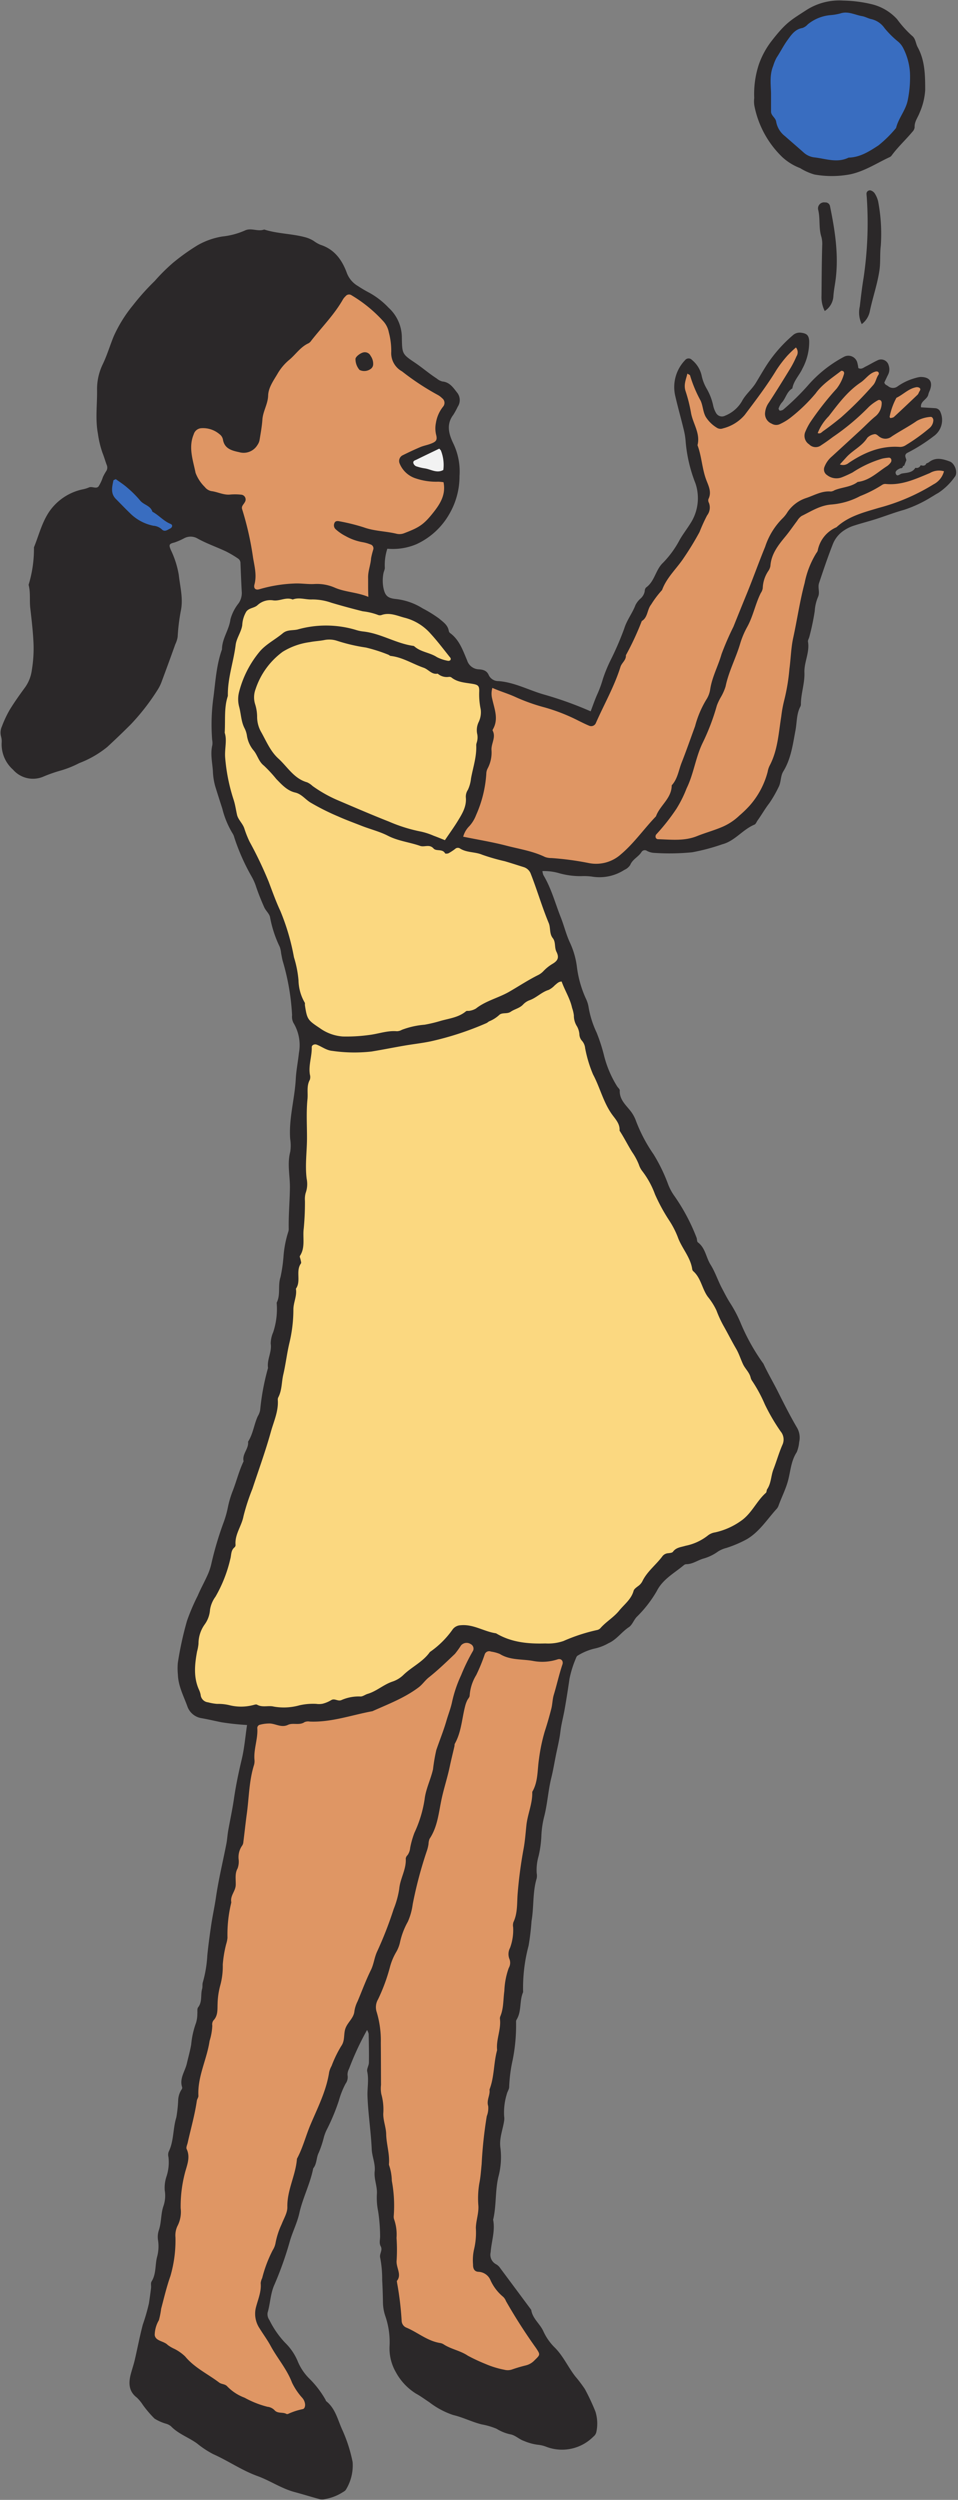 <?xml version="1.0" encoding="UTF-8"?><svg xmlns="http://www.w3.org/2000/svg" xmlns:xlink="http://www.w3.org/1999/xlink" height="479.1" preserveAspectRatio="xMidYMid meet" version="1.0" viewBox="-0.1 -0.1 183.6 479.1" width="183.6" zoomAndPan="magnify"><rect x="-0.1" y="-0.1" width="183.6" height="479.1" fill="#808080" stroke="none"/><g id="change1_1"><path d="M85.986,86.557v4.372l-1.432.452L78.3,89.346l-.528-1.583,6.783-3.014Z" fill="#f2f2f2"/></g><g id="change2_1"><path d="M150.775,277.193c-.38.863-.683,1.752-1,2.693-.226.664-.453,1.328-.706,1.98a8.536,8.536,0,0,0-.353,1.358,7.223,7.223,0,0,1-.888,2.553,1.608,1.608,0,0,1-.47.98A13.66,13.66,0,0,0,145.465,289a12.629,12.629,0,0,1-3.012,3.224,14.535,14.535,0,0,1-5.31,2.346,1.885,1.885,0,0,0-.879.333,9.472,9.472,0,0,1-4.1,2.032l-.57.173c-.215.066-.434.121-.652.173-.652.16-1,.259-1.252.6a2.017,2.017,0,0,1-1.518.677c-.294.035-.431.088-.488.166a20.647,20.647,0,0,1-1.634,1.888,11.433,11.433,0,0,0-2.138,2.787,3.533,3.533,0,0,1-1.109,1.275l-.128.1a2.608,2.608,0,0,0-.406.35,7.511,7.511,0,0,1-2.084,3.161c-.286.3-.572.6-.833.922a13.812,13.812,0,0,1-2.031,1.931,13.251,13.251,0,0,0-1.615,1.486,2.2,2.2,0,0,1-1.208.66,32.59,32.59,0,0,0-6.215,2.046,8.437,8.437,0,0,1-3.317.534l-.5.011c-.374.011-.749.018-1.122.018a17.2,17.2,0,0,1-8.714-2,15.371,15.371,0,0,1-2.676-.772,9.783,9.783,0,0,0-3.212-.759,4.381,4.381,0,0,0-.441.021,1.025,1.025,0,0,0-.826.374,18.707,18.707,0,0,1-4.492,4.506,13.412,13.412,0,0,1-3.123,2.813,17.415,17.415,0,0,0-1.978,1.578,6.508,6.508,0,0,1-2.5,1.5,11.087,11.087,0,0,0-2.032,1.037,11.737,11.737,0,0,1-2.715,1.312,2.341,2.341,0,0,0-.379.169,2.769,2.769,0,0,1-1.249.375l-.127,0c-.125-.009-.247-.013-.369-.013a7.829,7.829,0,0,0-2.832.648,1.989,1.989,0,0,1-.729.139,2.972,2.972,0,0,1-.833-.14,1.863,1.863,0,0,0-.275-.063,6.419,6.419,0,0,1-1.824.782,3.3,3.3,0,0,1-.874.106c-.244,0-.491-.019-.73-.043-.186-.017-.369-.025-.552-.025a13.6,13.6,0,0,0-2.414.3L57,327.81a16.164,16.164,0,0,1-3,.369,7.356,7.356,0,0,1-1.861-.227,2.23,2.23,0,0,0-.551-.054c-.155,0-.311.006-.467.013-.187.008-.373.016-.56.016a3.792,3.792,0,0,1-1.665-.329l-.118.034c-.126.035-.252.069-.368.091a13.405,13.405,0,0,1-2.486.265,8.149,8.149,0,0,1-2.2-.288,7.977,7.977,0,0,0-2.11-.238h-.1a5.675,5.675,0,0,1-1.384-.2c-.166-.04-.331-.08-.5-.109a2.583,2.583,0,0,1-2.256-2.272,3.22,3.22,0,0,0-.247-.726c-1.236-2.748-.873-5.524-.436-7.911.034-.187.08-.372.126-.557a3.37,3.37,0,0,0,.133-.74,7.312,7.312,0,0,1,1.394-4.32,4.395,4.395,0,0,0,.813-2.279,6.625,6.625,0,0,1,1.213-2.991,23.456,23.456,0,0,0,2.575-6.468l.133-.46a4.225,4.225,0,0,0,.107-.571,3.244,3.244,0,0,1,.854-2.021,8.208,8.208,0,0,1,.88-3.584,9.75,9.75,0,0,0,.672-1.962,21.853,21.853,0,0,1,1.147-3.717c.206-.548.412-1.1.595-1.649q.5-1.518,1.02-3.029c.871-2.567,1.773-5.221,2.5-7.86.144-.517.312-1.033.48-1.549a11.129,11.129,0,0,0,.812-4.209,1.971,1.971,0,0,1,.2-1.029,7.2,7.2,0,0,0,.609-2.5,15.331,15.331,0,0,1,.265-1.637c.225-.963.4-1.966.566-2.936.18-1.049.368-2.133.625-3.2a26.626,26.626,0,0,0,.719-6.114,8.332,8.332,0,0,1,.291-1.922,4.789,4.789,0,0,0,.2-1.883l-.07-.411.243-.34a2.853,2.853,0,0,0,.291-1.8,5.016,5.016,0,0,1,.489-2.755c-.023-.094-.044-.186-.058-.271a1.162,1.162,0,0,0-.038-.122,1.452,1.452,0,0,1,.064-1.305,4.924,4.924,0,0,0,.512-2.937,12.1,12.1,0,0,1,.068-1.956,27.071,27.071,0,0,0,.184-3.454c.006-.568.013-1.136.035-1.7,0-.117,0-.236,0-.356a3.6,3.6,0,0,1,.209-1.488,4.18,4.18,0,0,0,.132-2.21,29.139,29.139,0,0,1-.045-5.278c.046-.865.092-1.73.1-2.595,0-.743-.01-1.486-.023-2.23a46.054,46.054,0,0,1,.121-5.391,9.212,9.212,0,0,0,.022-1.063,5.75,5.75,0,0,1,.508-2.95,3.241,3.241,0,0,0-.051-.392,10.009,10.009,0,0,1,.134-3.355,11.389,11.389,0,0,0,.2-2.062,1.451,1.451,0,0,1,.417-1.06,1.744,1.744,0,0,1,1.247-.509,1.8,1.8,0,0,1,.639.116,10.025,10.025,0,0,1,1.13.533,4.364,4.364,0,0,0,1.6.6l.722.067c1.381.131,2.685.254,4.006.254a15.71,15.71,0,0,0,2.535-.189c1.163-.19,2.322-.405,3.48-.62.977-.182,1.953-.363,2.93-.529.637-.108,1.278-.2,1.92-.3.983-.144,2-.293,2.971-.493a56.215,56.215,0,0,0,10.5-3.436l.077-.062a2.068,2.068,0,0,1,.671-.366,3.209,3.209,0,0,0,1.04-.665c.175-.143.352-.287.535-.42a2.783,2.783,0,0,1,1.55-.457,1.287,1.287,0,0,0,.613-.119,6.755,6.755,0,0,1,1.116-.589,3.261,3.261,0,0,0,1.08-.644,4.307,4.307,0,0,1,1.645-1.09,7.217,7.217,0,0,0,1.514-.846,8.167,8.167,0,0,1,2.184-1.141,2.444,2.444,0,0,0,.457-.37c.128-.12.256-.238.387-.344.061-.05.121-.1.181-.157a2.54,2.54,0,0,1,1.747-.789h.71l.239.671c.223.637.509,1.252.813,1.9a15.333,15.333,0,0,1,1.22,3.265c.032.141.08.283.125.426a3.749,3.749,0,0,1,.243,1.25,2.814,2.814,0,0,0,.473,1.6,4.652,4.652,0,0,1,.571,1.809c.062.474.1.638.221.746a2.715,2.715,0,0,1,.793,1.574c.021.092.04.184.066.274.135.5.254,1,.371,1.508a13.589,13.589,0,0,0,1.061,3.316,31.36,31.36,0,0,1,1.43,3.226,19.886,19.886,0,0,0,2.135,4.319c.1.143.211.286.321.429a5.038,5.038,0,0,1,1.32,2.987c.435.687.83,1.392,1.216,2.077.334.6.668,1.191,1.026,1.769l.223.358a10.635,10.635,0,0,1,1.162,2.234,3.125,3.125,0,0,0,.531,1.012,17.746,17.746,0,0,1,2.556,4.66,28.673,28.673,0,0,0,2.292,4.273l.367.6a17.748,17.748,0,0,1,1.7,3.309,13.968,13.968,0,0,0,1.169,2.337,11.426,11.426,0,0,1,1.646,3.928v0a8.3,8.3,0,0,1,1.867,3.066,9.321,9.321,0,0,0,.951,1.886l.306.418a10.764,10.764,0,0,1,1.482,2.444,21.34,21.34,0,0,0,1.286,2.8c.375.661.735,1.332,1.095,2,.431.8.862,1.6,1.32,2.391a14.517,14.517,0,0,1,.906,1.961c.147.368.294.734.462,1.091a5.688,5.688,0,0,0,.528.829,5.277,5.277,0,0,1,1.009,1.985,1.851,1.851,0,0,0,.191.331,28.445,28.445,0,0,1,2.457,4.564,30.238,30.238,0,0,0,2.473,4.3l.486.752A3.417,3.417,0,0,1,150.775,277.193ZM42.109,143.045a13.31,13.31,0,0,0-.05,2.163,36.163,36.163,0,0,0,1.659,8.266,15.072,15.072,0,0,1,.432,1.827c.064.331.128.661.2.991a4.984,4.984,0,0,0,.853,1.7,4.49,4.49,0,0,1,.568.991l.09.258a18.264,18.264,0,0,0,.972,2.421l.665,1.287a59.4,59.4,0,0,1,2.955,6.29l.362.966c.58,1.556,1.18,3.166,1.9,4.709a37.5,37.5,0,0,1,2.329,7.732l.213.947c.093.411.2.822.313,1.234a11.867,11.867,0,0,1,.534,2.949,9.791,9.791,0,0,0,1.222,4.6,1.717,1.717,0,0,0,.016.346c.455,2.955.7,3.332,3.262,5.038a9.484,9.484,0,0,0,4.955,1.788c.272.01.544.014.817.014a35.042,35.042,0,0,0,4.524-.329c.627-.081,1.237-.211,1.827-.336a12.846,12.846,0,0,1,2.649-.379c.162,0,.326.006.49.021l.159.006a3.112,3.112,0,0,0,1.3-.37,11.512,11.512,0,0,1,3.282-.779c.267-.037.534-.074.8-.115a24.585,24.585,0,0,0,2.911-.684l.343-.095c.346-.1.7-.18,1.044-.264a9.824,9.824,0,0,0,3.937-1.6h.024a1.952,1.952,0,0,0,.534-.063l.236-.06a3.236,3.236,0,0,0,1.282-.539,14.774,14.774,0,0,1,3.514-1.847,23.457,23.457,0,0,0,2.773-1.305c.6-.348,1.194-.709,1.789-1.069,1.2-.727,2.439-1.48,3.7-2.1a4.558,4.558,0,0,0,1.273-.95,7.121,7.121,0,0,1,1.548-1.236,2.458,2.458,0,0,0,1.118-3.607,2.574,2.574,0,0,1-.172-.85,3.439,3.439,0,0,0-.654-1.956,2.319,2.319,0,0,1-.312-1.176,5.069,5.069,0,0,0-.309-1.447c-.7-1.688-1.313-3.458-1.9-5.17-.479-1.388-.973-2.824-1.519-4.224a3.092,3.092,0,0,0-2.034-1.923l-1.14-.36c-.823-.261-1.645-.522-2.473-.763-.507-.148-1.022-.275-1.537-.4a17.569,17.569,0,0,1-2.677-.805,8.836,8.836,0,0,0-2.1-.526,5.14,5.14,0,0,1-2.016-.6,1.677,1.677,0,0,0-.922-.28,1.9,1.9,0,0,0-1.133.405,9.246,9.246,0,0,1-.9.611,2.662,2.662,0,0,0-1.6-.562,3.2,3.2,0,0,1-.339-.04,2.331,2.331,0,0,0-1.8-.767c-.193,0-.388.017-.582.036a3.775,3.775,0,0,1-.379.027.521.521,0,0,1-.169-.019c-.832-.293-1.676-.5-2.493-.708a16.223,16.223,0,0,1-3.567-1.184,23.408,23.408,0,0,0-3.307-1.3c-.625-.209-1.252-.418-1.864-.659l-1.185-.46c-1.059-.408-2.152-.83-3.231-1.314a44.3,44.3,0,0,1-5.209-2.612,7.381,7.381,0,0,1-.859-.662,5.477,5.477,0,0,0-2.343-1.358,6.216,6.216,0,0,1-2.863-2.044l-.27-.276c-.288-.294-.555-.617-.823-.94a10.784,10.784,0,0,0-1.66-1.72,3.848,3.848,0,0,1-.948-1.357,7.358,7.358,0,0,0-.824-1.349,4.7,4.7,0,0,1-1.1-2.426,5.651,5.651,0,0,0-.569-1.728,8.09,8.09,0,0,1-.62-2.309,15.992,15.992,0,0,0-.337-1.637,4.571,4.571,0,0,1,0-2.236,18.848,18.848,0,0,1,3.715-7.328,12.475,12.475,0,0,1,2.563-2.122c.592-.411,1.2-.836,1.776-1.312a2.249,2.249,0,0,1,1.358-.372,7.071,7.071,0,0,0,1.072-.147,24.312,24.312,0,0,1,5.612-.73,15.491,15.491,0,0,1,4.95.771,8.023,8.023,0,0,0,1.675.365,19.5,19.5,0,0,1,4.739,1.344,23.578,23.578,0,0,0,4.651,1.384,7.92,7.92,0,0,0,2.574,1.279,7.566,7.566,0,0,1,1.717.751,5.7,5.7,0,0,0,1.874.7c.18.043.361.086.536.136l.206.047h.14a1.569,1.569,0,0,0,1.088-.455,1.378,1.378,0,0,0,.084-1.737c-.318-.4-.633-.8-.949-1.2-.92-1.166-1.871-2.373-2.9-3.5a10.8,10.8,0,0,0-5.33-3.317c-.312-.076-.626-.173-.943-.271a9.065,9.065,0,0,0-2.655-.52,4.33,4.33,0,0,0-1.531.261,6.494,6.494,0,0,0-2.146-.582,9.017,9.017,0,0,1-.9-.16c-2.188-.55-4.147-1.085-5.99-1.635a12.675,12.675,0,0,0-3.625-.672c-.126,0-.252,0-.379.011l-.167,0a8.4,8.4,0,0,1-1.037-.092,9.921,9.921,0,0,0-1.286-.108,4.291,4.291,0,0,0-1.171.152,3.32,3.32,0,0,0-.906-.12,6.562,6.562,0,0,0-1.446.2,5,5,0,0,1-1.018.158,1.552,1.552,0,0,1-.2-.013,5.613,5.613,0,0,0-.716-.047,4.5,4.5,0,0,0-3.136,1.214,2.058,2.058,0,0,1-.648.311,3.211,3.211,0,0,0-1.625,1.063,5.637,5.637,0,0,0-.912,2.7l-.054.365a6.742,6.742,0,0,1-.56,1.611,7.7,7.7,0,0,0-.71,2.2c-.148,1.2-.41,2.421-.664,3.605a27.9,27.9,0,0,0-.837,6.14,16.5,16.5,0,0,0-.547,5c-.005.7-.01,1.413-.054,2.147l-.012.2.065.187A6.179,6.179,0,0,1,42.109,143.045Zm43.935-14.426-.428.011a1.483,1.483,0,0,1-1.135-.35l-.381-.374-.522.109a.618.618,0,0,1-.125.013,1.732,1.732,0,0,1-.849-.435,4.668,4.668,0,0,0-1.188-.672c-.69-.24-1.36-.541-2.069-.86a15.325,15.325,0,0,0-4.309-1.433,1.628,1.628,0,0,0-.409-.213c-.411-.137-.821-.289-1.23-.44A18.426,18.426,0,0,0,70.17,123a32.374,32.374,0,0,1-5.407-1.263,4.817,4.817,0,0,0-1.652-.273,7.6,7.6,0,0,0-1.353.133c-.4.072-.807.118-1.211.165-.513.06-1.023.121-1.518.221a13.967,13.967,0,0,0-5.526,2,15.327,15.327,0,0,0-5.558,7.62,5.419,5.419,0,0,0-.084,3.63,7.111,7.111,0,0,1,.312,2.179,6.8,6.8,0,0,0,.947,3.344c.2.366.4.738.592,1.11a14.069,14.069,0,0,0,2.853,4.137,19.716,19.716,0,0,1,1.4,1.457,9.667,9.667,0,0,0,4.522,3.327,2.153,2.153,0,0,1,.368.272c.117.1.233.193.351.279a26.579,26.579,0,0,0,5.2,2.916l1.32.563c2.728,1.164,5.549,2.367,8.392,3.482a30.85,30.85,0,0,0,6.374,1.973,7.883,7.883,0,0,1,1.573.5c.208.082.415.163.623.238.474.173.941.362,1.425.557l1.434.573.451-.666c.288-.427.564-.827.829-1.21.565-.818,1.1-1.59,1.586-2.385l.078-.128c.888-1.445,1.894-3.083,1.68-5.164a1.482,1.482,0,0,1,.279-.842,6.555,6.555,0,0,0,.647-2.152l.056-.321c.109-.6.245-1.19.382-1.783a17.242,17.242,0,0,0,.633-4.766s.066-.232.081-.3a4.129,4.129,0,0,0,.058-2.236,2.866,2.866,0,0,1,.274-1.573l.07-.2A4.8,4.8,0,0,0,93,135.6a12.914,12.914,0,0,1-.254-3.244,2.022,2.022,0,0,0-1.933-2.354c-.328-.062-.659-.109-.99-.158a5.378,5.378,0,0,1-2.809-.923A1.5,1.5,0,0,0,86.044,128.619Z" fill="#fbd880"/></g><g id="change3_1"><path d="M71.882,377.9c-.647,1.308-1.211,2.707-1.757,4.058-.253.626-.5,1.253-.768,1.874l-.117.275a4.373,4.373,0,0,0-.422,1.325,4.8,4.8,0,0,1-1.106,2.449,4.808,4.808,0,0,0-.669,1.111,4.569,4.569,0,0,0-.176,1.092,4.715,4.715,0,0,1-.766,2.536,12.5,12.5,0,0,0-1.238,2.465c-.164.395-.329.79-.507,1.175l-.127.265a2.713,2.713,0,0,0-.254.634,33.506,33.506,0,0,1-2.849,8.486c-.271.616-.542,1.232-.8,1.852-.337.8-.634,1.645-.921,2.464a29.069,29.069,0,0,1-1.612,3.953,21.538,21.538,0,0,1-.925,4.154,15.705,15.705,0,0,0-.893,4.8,6.534,6.534,0,0,1-.789,2.8c-.13.287-.261.574-.369.858s-.214.542-.324.811a9.928,9.928,0,0,0-.781,2.509,4.65,4.65,0,0,1-.67,1.791,18.371,18.371,0,0,0-1.625,4.145c-.1.34-.206.681-.314,1.02-.041.13-.095.262-.151.394a2.171,2.171,0,0,0-.094.246,9.607,9.607,0,0,1-.611,3.8c-.133.435-.267.871-.371,1.314a4.021,4.021,0,0,0,.611,3.028c.252.406.517.806.783,1.207.474.718.965,1.459,1.378,2.223.477.881,1.025,1.709,1.606,2.586a23.09,23.09,0,0,1,2.548,4.581,8.351,8.351,0,0,0,1.364,2.087c.148.186.3.373.439.559a3.116,3.116,0,0,1,.771,1.954,1.708,1.708,0,0,1-1.245,1.809,11.87,11.87,0,0,0-2.636.867l-.2.093-.3.015-.166-.009-.238-.021-.3-.131a1.736,1.736,0,0,0-.55-.1,2.685,2.685,0,0,1-2-.854,1.3,1.3,0,0,0-.767-.305,15.419,15.419,0,0,1-3.914-1.475l-.966-.463a9.133,9.133,0,0,1-3.393-2.3,1.415,1.415,0,0,0-.384-.14,2.891,2.891,0,0,1-1.015-.454c-.682-.518-1.4-.983-2.151-1.474a18.992,18.992,0,0,1-4.541-3.691,4.521,4.521,0,0,0-1.184-.858c-.214-.125-.426-.25-.63-.382a3.317,3.317,0,0,0-.4-.208,3.367,3.367,0,0,1-1.072-.7,2.632,2.632,0,0,0-.794-.423,2.658,2.658,0,0,1-1.964-2.029,5.7,5.7,0,0,1,.732-3.067l.14-.313a3.827,3.827,0,0,0,.2-1,7.734,7.734,0,0,1,.182-1.063l.361-1.379c.421-1.627.856-3.311,1.432-4.937a21.337,21.337,0,0,0,.895-6.485l.024-.638.008-.364a4.232,4.232,0,0,1,.53-2.334,4.915,4.915,0,0,0,.457-2.823,26.334,26.334,0,0,1,.834-6.974c.073-.295.162-.6.252-.9a4.149,4.149,0,0,0,.162-3.083,2.081,2.081,0,0,1,.042-1.574c.03-.094.061-.187.081-.275.188-.852.394-1.7.6-2.546.431-1.777.877-3.614,1.14-5.437a2.545,2.545,0,0,1,.232-.7c.02-.043.042-.085.058-.128a19.959,19.959,0,0,1,1.174-6.671,28.076,28.076,0,0,0,.978-3.959,9.232,9.232,0,0,1,.278-1.188,4.015,4.015,0,0,0,.241-1.5,2.239,2.239,0,0,1,.476-1.775c.474-.482.506-1.088.519-2.038,0-.213.006-.425.016-.634a15.331,15.331,0,0,1,.558-3.685,13.016,13.016,0,0,0,.43-3.67,13.814,13.814,0,0,1,.434-2.978c.082-.372.165-.744.233-1.116a5.381,5.381,0,0,1,.137-.546,2.077,2.077,0,0,0,.1-.453,26.031,26.031,0,0,1,.725-6.891l-.011,0a4,4,0,0,1,.515-2.252,2.964,2.964,0,0,0,.351-1.025c.011-.263,0-.53-.008-.8a5.14,5.14,0,0,1,.492-2.864,1.539,1.539,0,0,0,.071-.719c0-.2-.008-.393.005-.586.008-.137.013-.275.018-.412a4.067,4.067,0,0,1,.873-2.788h0c-.011,0,0-.062.019-.18.1-.758.185-1.517.274-2.275.125-1.068.251-2.136.4-3.2.129-.942.217-1.89.306-2.838a31.655,31.655,0,0,1,1.117-6.664,1.708,1.708,0,0,0,.031-.616,12.822,12.822,0,0,1,.282-3.3,11.778,11.778,0,0,0,.267-2.679,1.634,1.634,0,0,1,1.342-1.773l.279-.056a7.513,7.513,0,0,1,1.564-.2c.113,0,.23,0,.348.013a6.593,6.593,0,0,1,1.313.268,4.168,4.168,0,0,0,1.056.207,1.238,1.238,0,0,0,.546-.122,3.388,3.388,0,0,1,1.484-.284c.127,0,.723.013.723.013a1.359,1.359,0,0,0,.831-.178,1.924,1.924,0,0,1,1.114-.3c.117,0,.237.006.353.012l.131.007c.219.009.435.013.65.013a32.339,32.339,0,0,0,7.5-1.185c1.147-.273,2.332-.556,3.521-.778.5-.226,1.011-.447,1.518-.667a33.585,33.585,0,0,0,7.05-3.753,6.56,6.56,0,0,0,.861-.845,8.734,8.734,0,0,1,1.065-1.044c1.593-1.262,3.111-2.709,4.579-4.109l.356-.339a3.938,3.938,0,0,0,.524-.721,7.481,7.481,0,0,1,.557-.806,2.28,2.28,0,0,1,1.788-.842,2.789,2.789,0,0,1,1.276.325,2.135,2.135,0,0,1,1.059,1.328,1.715,1.715,0,0,1-.2,1.384,22.849,22.849,0,0,0-1.67,3.325c-.182.413-.362.826-.551,1.236a23.335,23.335,0,0,0-1.675,4.947,22.653,22.653,0,0,1-.688,2.376c-.141.427-.283.855-.408,1.287-.358,1.239-.8,2.453-1.231,3.627-.244.671-.489,1.341-.719,2.016a9.12,9.12,0,0,0-.356,1.948,14.857,14.857,0,0,1-.246,1.639,24.106,24.106,0,0,1-.752,2.488,15.253,15.253,0,0,0-.843,3.167,24.132,24.132,0,0,1-2.025,6.69,15.327,15.327,0,0,0-.723,2.55l-.087.409a3.118,3.118,0,0,1-.677,1.589c-.041.046-.07.082-.09.108a9.794,9.794,0,0,1-.687,3.5,10.281,10.281,0,0,0-.578,2.32,13.277,13.277,0,0,1-.828,3.241c-.095.273-.19.546-.278.816a72.471,72.471,0,0,1-3.219,8.263,9.4,9.4,0,0,0-.512,1.556A10.361,10.361,0,0,1,71.882,377.9Zm35.181-61.041a1.974,1.974,0,0,0-.628.105,8,8,0,0,1-2.547.408,9.466,9.466,0,0,1-1.685-.155c-.689-.124-1.381-.182-2.05-.238a8.511,8.511,0,0,1-3.928-.955,3.713,3.713,0,0,0-1.406-.456,4.472,4.472,0,0,1-.52-.11,2.359,2.359,0,0,0-.673-.105,1.863,1.863,0,0,0-1.756,1.241c-.193.465-.365.94-.536,1.417a14.9,14.9,0,0,1-1.019,2.4,9.656,9.656,0,0,0-1.392,4.323c-.026.043-.058.084-.088.127a3.236,3.236,0,0,0-.288.477,6.533,6.533,0,0,0-.411,1.087c-.231.851-.393,1.716-.549,2.552a14.716,14.716,0,0,1-1.384,4.61,1.549,1.549,0,0,0-.179.761c-.105.455-.213.909-.32,1.363-.2.851-.4,1.7-.584,2.557-.217,1.037-.5,2.091-.781,3.11s-.57,2.1-.8,3.171c-.112.531-.211,1.066-.309,1.6a14.351,14.351,0,0,1-1.835,5.6,2.2,2.2,0,0,0-.316,1.091,2.146,2.146,0,0,1-.026.231c-.025.12-.047.242-.069.364a3.854,3.854,0,0,1-.161.68,52.718,52.718,0,0,0-2.173,7.783c-.2.9-.4,1.8-.62,2.69-.084.341-.151.693-.217,1.046a6.326,6.326,0,0,1-.6,2.019,15.3,15.3,0,0,0-1.62,4.228,5.585,5.585,0,0,1-.6,1.569,12.319,12.319,0,0,0-1.349,3.262,34.39,34.39,0,0,1-2.181,5.9,3.97,3.97,0,0,0-.329,3.184,17.969,17.969,0,0,1,.749,5.62c.018,1.749.023,3.5.028,5.247l.011,2.81c0,.154-.009.312-.019.47a4.17,4.17,0,0,0,.124,1.594,9.839,9.839,0,0,1,.328,3.394,9.725,9.725,0,0,0,.3,2.31,9.058,9.058,0,0,1,.259,1.7,18.862,18.862,0,0,0,.288,2.57,12.638,12.638,0,0,1,.244,3.058,1.467,1.467,0,0,0,.153.792,3.812,3.812,0,0,1,.29,1.517,9.435,9.435,0,0,0,.121,1.144,24.821,24.821,0,0,1,.356,6.476,2.6,2.6,0,0,0,.181,1.219,6.479,6.479,0,0,1,.344,2.555l0,.535c.008.423.028.846.047,1.269a18.322,18.322,0,0,1-.018,2.875,5.137,5.137,0,0,0,.254,1.982c.24.88.268,1.16.013,1.459l-.293.344s.12.85.132.912a58.181,58.181,0,0,1,.849,7.083,2.445,2.445,0,0,0,1.567,2.2,20.784,20.784,0,0,1,2.133,1.122,13.238,13.238,0,0,0,4.431,1.86.943.943,0,0,1,.322.09,12.292,12.292,0,0,0,2.512,1.188,10.452,10.452,0,0,1,2.16,1.012,11.241,11.241,0,0,0,2.172,1.065,13.969,13.969,0,0,1,1.325.582,12.2,12.2,0,0,0,2.859.95c.307.073.613.148.915.23a3.534,3.534,0,0,0,.924.124,3.64,3.64,0,0,0,1.138-.186l.33-.108a21.963,21.963,0,0,1,2.21-.645,4.4,4.4,0,0,0,2.181-1.261c1.435-1.39,1.5-1.917.444-3.542-.607-.934-1.238-1.852-1.87-2.77a57.517,57.517,0,0,1-3.881-6.2l-.066-.131a2.528,2.528,0,0,0-.818-1.068,6.138,6.138,0,0,1-1.735-2.2c-.123-.212-.244-.423-.369-.631a3.54,3.54,0,0,0-3.155-2.085.943.943,0,0,1-.055-.441c.006-.265,0-.535-.006-.807a5.174,5.174,0,0,1,.12-1.647,11.02,11.02,0,0,0,.419-3.643c0-.3,0-.59.007-.884a11.228,11.228,0,0,1,.23-1.735,10.557,10.557,0,0,0,.256-2.572,16.136,16.136,0,0,1,.151-4,28.837,28.837,0,0,0,.395-3.05l.074-.779c.1-.972.167-1.946.235-2.92a44.214,44.214,0,0,1,.728-6.161c.031-.147.074-.3.116-.451a3.537,3.537,0,0,0,.134-2.018,2.158,2.158,0,0,1,.1-1.2,4.782,4.782,0,0,0,.208-1.518,19.185,19.185,0,0,0,.864-4.268,21.558,21.558,0,0,1,.544-3.154l.051-.186-.02-.191a8.927,8.927,0,0,1,.261-2.656,10.082,10.082,0,0,0,.273-3.3,11.144,11.144,0,0,0,.7-3.656c.037-.489.073-.978.142-1.461.059-.408.1-.82.14-1.231a8.513,8.513,0,0,1,.614-2.889,2.892,2.892,0,0,0,.12-2.615c-.155-.282-.106-.49.083-1.06.038-.115.076-.23.11-.345a10.828,10.828,0,0,0,.625-4.322,3.561,3.561,0,0,1-.032-.464,11.164,11.164,0,0,0,.829-4.529c.016-.412.032-.821.063-1.226a83.478,83.478,0,0,1,1.134-8.575c.218-1.194.333-2.383.444-3.534l.1-1a17.633,17.633,0,0,1,.515-2.512,15.021,15.021,0,0,0,.617-3.771A11.6,11.6,0,0,0,104,338.88c.049-.565.1-1.131.183-1.687a33.311,33.311,0,0,1,1.088-5.217c.454-1.389.867-2.815,1.261-4.358a10.982,10.982,0,0,0,.232-1.346,7.783,7.783,0,0,1,.238-1.3c.247-.816.467-1.64.685-2.465.288-1.086.587-2.209.949-3.278a1.847,1.847,0,0,0-.209-1.686A1.657,1.657,0,0,0,107.063,316.858ZM36.114,89.437c-.471-2.018-1-4.307-.015-6.672a2.6,2.6,0,0,1,2.309-1.8q.2-.012.4-.012a5.851,5.851,0,0,1,3.8,1.389,2.638,2.638,0,0,1,1.009,1.644c.158.963.75,1.256,2.337,1.6a3.265,3.265,0,0,0,.672.076,1.992,1.992,0,0,0,1.78-1.028,1.466,1.466,0,0,0,.245-.512l.108-.647c.186-1.114.363-2.167.435-3.233a9.345,9.345,0,0,1,.592-2.441,7.286,7.286,0,0,0,.5-2.12,8.492,8.492,0,0,1,1.591-4.078l.31-.511a10.886,10.886,0,0,1,2.434-2.931,13.023,13.023,0,0,0,1.223-1.178,8.892,8.892,0,0,1,2.8-2.213h0c-.023,0,.049-.094.1-.157.7-.888,1.364-1.679,2.033-2.471a35.434,35.434,0,0,0,4.017-5.4,3.258,3.258,0,0,1,.543-.676l.093-.1a1.862,1.862,0,0,1,1.37-.626,1.9,1.9,0,0,1,1.015.306,27.279,27.279,0,0,1,6.4,5.272A5.384,5.384,0,0,1,75.4,63.406l.124.613A11.7,11.7,0,0,1,75.88,67.4c-.1,1.155.358,1.957,1.64,2.862.52.367,1.034.742,1.548,1.118a33.288,33.288,0,0,0,5.192,3.331,4.082,4.082,0,0,1,.97.706,2.139,2.139,0,0,1,.423,2.983,5.635,5.635,0,0,0-1.219,2.7,4.329,4.329,0,0,0,0,1.79c.48,1.819-.313,2.51-1.749,3.038-.3.11-.609.2-.918.284a7.931,7.931,0,0,0-.944.307c-1.021.434-2.122.945-3.366,1.562a.28.28,0,0,0-.048.255,3.986,3.986,0,0,0,2.6,2.341,10.78,10.78,0,0,0,3.616.542l.255,0a5.794,5.794,0,0,1,.809.067l.321.041.73.077.145.72c.549,2.728-.691,4.774-2.113,6.577-2,2.536-3.016,3.162-6,4.306a3.714,3.714,0,0,1-1.336.262,3.068,3.068,0,0,1-.738-.089,24.1,24.1,0,0,0-2.509-.434,18.872,18.872,0,0,1-3.9-.83,26.035,26.035,0,0,0-3.473-.9l-.52-.11a5.643,5.643,0,0,0,1.22.812c.273.116.541.244.811.371a6.218,6.218,0,0,0,2.163.732,4.738,4.738,0,0,1,1.254.314c.134.048.268.1.4.137a1.784,1.784,0,0,1,1.28,2.1,6.215,6.215,0,0,1-.235.867,3.214,3.214,0,0,0-.179.706,11.153,11.153,0,0,1-.3,1.813,7.809,7.809,0,0,0-.267,1.823c0,.377,0,.757,0,1.147,0,.786,0,1.6.047,2.51l.086,1.581-1.464-.6a16.953,16.953,0,0,0-3.124-.847,16.685,16.685,0,0,1-3.3-.915,7.656,7.656,0,0,0-3.017-.647c-.145,0-.29,0-.437.014-.207.013-.414.018-.621.018-.489,0-.977-.031-1.466-.063-.45-.029-.9-.059-1.357-.059-.163,0-.327,0-.492.013a26,26,0,0,0-6.371,1.044,2.366,2.366,0,0,1-.7.114,1.577,1.577,0,0,1-1.288-.6,1.826,1.826,0,0,1-.24-1.643,8.776,8.776,0,0,0-.146-3.882c-.051-.277-.1-.554-.149-.833a57.868,57.868,0,0,0-2.044-9.108,1.975,1.975,0,0,1,.411-1.908,1.581,1.581,0,0,0,.142-.21l.006-.013-.035,0c-.365-.026-.733-.053-1.1-.053a5.26,5.26,0,0,0-.6.032,4.222,4.222,0,0,1-.512.03,7.641,7.641,0,0,1-2.15-.394,8.172,8.172,0,0,0-1.25-.293,3.118,3.118,0,0,1-1.905-1.157c-.133-.169-.277-.339-.421-.511A6.164,6.164,0,0,1,36.4,90.722C36.314,90.3,36.214,89.867,36.114,89.437ZM70.057,68.593c-.1-.182-.157-.182-.242-.182h-.043a1.834,1.834,0,0,0-.722.445,2.212,2.212,0,0,0,.385,1.156.842.842,0,0,0,.12.007,1.577,1.577,0,0,0,.808-.23c.037-.026.051-.036.059-.121C70.439,69.392,70.427,69.262,70.057,68.593Zm111.914,21-.177.844a4.88,4.88,0,0,1-2.36,3.084,39.6,39.6,0,0,1-10.806,4.671l-.777.23c-2.591.763-5.04,1.484-6.96,3.264l-.125.117-.159.068a5.129,5.129,0,0,0-3.021,3.809,2.053,2.053,0,0,1-.367.726,15.365,15.365,0,0,0-2.056,5.166l-.089.333c-.562,2.111-.975,4.3-1.376,6.421-.254,1.349-.509,2.7-.8,4.037a28.874,28.874,0,0,0-.467,3.566c-.07.773-.14,1.546-.245,2.313-.066.483-.123.968-.179,1.454a26.227,26.227,0,0,1-.821,4.587,15.717,15.717,0,0,0-.443,2.275c-.039.266-.077.532-.12.8-.105.651-.194,1.3-.285,1.959a22.782,22.782,0,0,1-2.049,7.8,3.413,3.413,0,0,0-.283.908,16.878,16.878,0,0,1-3.666,6.93,11.963,11.963,0,0,1-1.43,1.426c-.21.187-.42.373-.618.563a11.942,11.942,0,0,1-3.761,2.444c-.839.35-1.692.64-2.516.919-.72.245-1.437.488-2.139.77a12.222,12.222,0,0,1-4.643.779c-.663,0-1.327-.028-1.992-.057-.4-.017-.8-.035-1.2-.045a1.48,1.48,0,0,1-1.493-1.376,1.611,1.611,0,0,1,.415-1.238,23.96,23.96,0,0,0,2.739-3.383c.337-.471.674-.941,1.023-1.4a11.129,11.129,0,0,0,1.27-2.439c.191-.45.382-.9.6-1.341a25.409,25.409,0,0,0,1.493-4.236,27.77,27.77,0,0,1,1.562-4.438,41.1,41.1,0,0,0,2.685-7.038,5.862,5.862,0,0,1,.56-1.265c.087-.159.174-.318.251-.481.1-.22.217-.437.333-.654a4.826,4.826,0,0,0,.51-1.181A29.968,29.968,0,0,1,139.6,126.3c.447-1.136.868-2.208,1.195-3.326a17.027,17.027,0,0,1,1.442-3.417,19.971,19.971,0,0,0,1.329-3.277,24.546,24.546,0,0,1,1.25-3.18c.039-.077.083-.158.128-.239a2.214,2.214,0,0,0,.139-.274,6.612,6.612,0,0,1,1.085-3.538l.2-.371a2.129,2.129,0,0,0,.175-.351,7.318,7.318,0,0,1,.36-1.827c-.405,1.024-.811,2.048-1.2,3.077-.584,1.53-1.168,3.059-1.788,4.575-.848,2.065-1.689,4.152-2.523,6.229-.29.725-.632,1.425-.964,2.1a18.481,18.481,0,0,0-1.284,3.06c-.265.938-.614,1.841-.952,2.715a18.962,18.962,0,0,0-1.183,3.826,5.975,5.975,0,0,1-.96,2.526,12.107,12.107,0,0,0-1.545,3.48c-.147.447-.293.9-.454,1.337q-.368,1-.728,2.007c-.595,1.651-1.21,3.357-1.866,5.023-.16.405-.286.824-.414,1.242a8.885,8.885,0,0,1-1.422,3.1,7.3,7.3,0,0,1-1.818,3.881,8.037,8.037,0,0,0-1.245,2.017l-.073.2-.148.155c-.852.884-1.67,1.85-2.461,2.783a38.632,38.632,0,0,1-4.242,4.489,8.048,8.048,0,0,1-7.175,1.955,55.255,55.255,0,0,0-6.955-.927l-.212-.015a3.572,3.572,0,0,1-1.369-.287,24.183,24.183,0,0,0-5.253-1.631c-.659-.152-1.318-.3-1.971-.474-1.806-.469-3.637-.819-5.576-1.19-.868-.166-1.75-.335-2.648-.517l-1.054-.215.292-1.036a5.458,5.458,0,0,1,1.435-2.462,5.791,5.791,0,0,0,1.078-1.8,21.837,21.837,0,0,0,1.877-7.572,3.172,3.172,0,0,1,.36-1.409,5.506,5.506,0,0,0,.633-3.095,5.488,5.488,0,0,1,.267-1.7c.2-.713.293-1.137.07-1.554a1.231,1.231,0,0,1,.069-1.213c.73-1.263.4-2.55.019-4.04-.089-.351-.179-.7-.256-1.055a4.909,4.909,0,0,1,.045-2.64l.335-1.083,1.033.467c.683.31,1.374.562,2.1.83s1.5.549,2.253.891a34.612,34.612,0,0,0,5.489,1.963,36.241,36.241,0,0,1,6.7,2.632l.3.148c.557.274,1.114.549,1.686.783.5-1.2,1.078-2.4,1.637-3.558a52.79,52.79,0,0,0,3.008-7.1,3.932,3.932,0,0,1,.642-1.152c.266-.363.372-.528.357-.7l-.025-.318.164-.274a39.79,39.79,0,0,0,2.425-5.106c.185-.443.688-1.625.688-1.625l.279-.167c.358-.214.5-.593.712-1.244a5.091,5.091,0,0,1,.813-1.688,11.817,11.817,0,0,0,.678-.977,9.156,9.156,0,0,1,1.348-1.753,16.151,16.151,0,0,1,2.686-4.161c.553-.688,1.076-1.338,1.53-2.032l.066-.1a53.782,53.782,0,0,0,2.866-4.714,12.37,12.37,0,0,0,.523-1.224,10.576,10.576,0,0,1,.973-2.043,1.543,1.543,0,0,0,.285-1.425,1.9,1.9,0,0,1-.089-1.6c.368-.724.135-1.392-.276-2.422-.083-.208-.165-.415-.239-.619a22.007,22.007,0,0,1-.827-3.333,19.181,19.181,0,0,0-.792-3.157l-.112-.3.08-.308a5.651,5.651,0,0,0-.56-3.473,12.72,12.72,0,0,1-.707-2.342,27.821,27.821,0,0,0-1-3.972,5.09,5.09,0,0,1,.133-3.206c.065-.227.131-.457.186-.7l.319-1.406,1.2.793c.066.043.129.076.184.1a1.313,1.313,0,0,1,.758.863,15.865,15.865,0,0,0,1.393,3.476c.189.382.377.764.556,1.149a7.833,7.833,0,0,1,.5,1.632A4.053,4.053,0,0,0,137.77,81a.32.32,0,0,0,.2.086.477.477,0,0,0,.151-.027,7.171,7.171,0,0,0,3.7-2.232l.423-.562c1.92-2.552,3.906-5.19,5.591-7.952a23.2,23.2,0,0,1,2.2-2.9,11.86,11.86,0,0,1,1.2-1.185c.17-.151.341-.3.508-.461l.768-.725.682.807a2.434,2.434,0,0,1,.246,2.765,20.053,20.053,0,0,1-1.2,2.36c-1.192,1.951-2.615,4.261-4.143,6.606a2.924,2.924,0,0,0-.569,1.372,1.053,1.053,0,0,0,.691,1.245,1.208,1.208,0,0,0,.481.147.485.485,0,0,0,.249-.076c.181-.1.369-.2.557-.3a5.715,5.715,0,0,0,1.183-.737c.459-.418.931-.82,1.4-1.222a19.119,19.119,0,0,0,3.3-3.3,17.75,17.75,0,0,1,4.028-3.721c.351-.262.7-.523,1.045-.791a1.168,1.168,0,0,1,.725-.238,1.57,1.57,0,0,1,.993.36,1.49,1.49,0,0,1,.428,1.476,9.242,9.242,0,0,1-1.594,3.2c-.532.665-1.088,1.311-1.643,1.958a30.555,30.555,0,0,0-3.34,4.385l-.12.2a8.908,8.908,0,0,0-.731,1.412c-.209.564-.177.837.424,1.346.345.292.525.292.585.292a1.054,1.054,0,0,0,.525-.2q.453-.289.949-.64a1.608,1.608,0,0,1-.8.216,1.647,1.647,0,0,1-.7-.158l-.762-.354.217-.812a7.673,7.673,0,0,1,1.754-2.925c.183-.218.367-.435.539-.659l.392-.509a26.247,26.247,0,0,1,5.955-6.173,6.789,6.789,0,0,0,.846-.729,5.4,5.4,0,0,1,2.22-1.474,2.029,2.029,0,0,1,.562-.085,1.443,1.443,0,0,1,.609.128,1.359,1.359,0,0,1,.753.88,1.5,1.5,0,0,1-.22,1.229,3.267,3.267,0,0,0-.3.661,4.163,4.163,0,0,1-.821,1.45c-.448.473-.889.951-1.33,1.429a49.113,49.113,0,0,1-4.926,4.852c-.615.5-1.164.936-1.681,1.334l.13-.1a34.815,34.815,0,0,0,5.536-4.734,6.66,6.66,0,0,1,1.572-1.2c.153-.093.3-.187.452-.283a1.229,1.229,0,0,1,.673-.193,1.5,1.5,0,0,1,1.522,1.565,5.548,5.548,0,0,1-.123,1c.177-.5.4-.97.61-1.434.141-.3.281-.6.406-.913l.148-.361.352-.166a9.454,9.454,0,0,0,1.253-.769,7.361,7.361,0,0,1,2.678-1.316,2.191,2.191,0,0,1,.446-.045,1.753,1.753,0,0,1,1.062.323,1.391,1.391,0,0,1,.246,2.024l-.055.091a1.917,1.917,0,0,1-.431.7c-1.512,1.443-3.028,2.882-4.563,4.3a1.832,1.832,0,0,1-.915.418c-.041.009-.083.016-.12.028l-.68.22-.424-.562a1.19,1.19,0,0,1-.374-.921,6.206,6.206,0,0,1,.335-1.531,4.069,4.069,0,0,1-1.437,2.28c-.606.49-1.165,1.035-1.759,1.611-.212.206-.427.409-.642.613a4.868,4.868,0,0,1,1.24-.525,1.571,1.571,0,0,1,.445-.065,1.986,1.986,0,0,1,1.287.561,1.883,1.883,0,0,0,.166.13,1.01,1.01,0,0,0,.524.186,1.384,1.384,0,0,0,.71-.279c.715-.47,1.453-.906,2.19-1.343.914-.54,1.776-1.05,2.606-1.626a5.321,5.321,0,0,1,2.364-.81c.2-.031.391-.062.586-.1l.1-.022.175-.007a1.393,1.393,0,0,1,1.031.469,1.767,1.767,0,0,1,.452,1.325,3.107,3.107,0,0,1-1.165,2.186,35.669,35.669,0,0,1-4.578,3.293,3.017,3.017,0,0,1-1.563.5c-.06,0-.119,0-.181-.007-.295-.022-.585-.032-.872-.032a11.435,11.435,0,0,0-2.064.189c.233-.036.482-.066.758-.089l.14-.006a1.454,1.454,0,0,1,1.469,1.245,1.674,1.674,0,0,1-.272,1.227,3.757,3.757,0,0,1-.961.959c-.463.293-.909.619-1.355.945a10.238,10.238,0,0,1-4.467,2.227,8.436,8.436,0,0,1-2.873,1.1,10.667,10.667,0,0,0-1.554.456c-.042.017-.086.04-.13.062a2,2,0,0,1-.914.265l-.131-.007c-.11-.01-.218-.015-.326-.015A7.469,7.469,0,0,0,156,95.81c-.434.175-.867.349-1.311.5a5.946,5.946,0,0,0-3.033,2.291c-.069.1-.135.194-.2.292a4.982,4.982,0,0,1-.874,1.059c-1.466,1.27-2.246,2.992-3.113,5.112-.072.174-.136.351-.206.526a16.424,16.424,0,0,1,2.4-3.507c.476-.576.912-1.177,1.374-1.813.283-.389.565-.778.857-1.16l.133-.183a2.923,2.923,0,0,1,1.058-1.021c.369-.18.731-.369,1.093-.559A12.474,12.474,0,0,1,159.26,95.6a12.966,12.966,0,0,0,5.042-1.5c.494-.254,1-.473,1.518-.691a10.73,10.73,0,0,0,2.533-1.353,2.008,2.008,0,0,1,1.227-.386c.073,0,.144,0,.213.01q.4.038.791.037a16.846,16.846,0,0,0,6.452-1.77l.69-.288a5.692,5.692,0,0,1,2.215-.582,3.517,3.517,0,0,1,1.222.223ZM161.329,86.9l-1.31,1.2a3.923,3.923,0,0,0-1.172,1.614c-.053.156-.026.316.061.367a2.961,2.961,0,0,0,1.364.508,1.354,1.354,0,0,0,.565-.131c.24-.11.482-.21.724-.31.152-.063.3-.125.442-.188a2.434,2.434,0,0,1-.5.054,3.137,3.137,0,0,1-.945-.156l-1.5-.467Zm3.935-3.619.007-.008Q163.9,84.54,162.532,85.8c.226-.181.452-.363.677-.534A8.027,8.027,0,0,0,165.264,83.285Zm3.271,3.606a13.243,13.243,0,0,0-1.321.41A12.832,12.832,0,0,1,168.535,86.891Zm-1.338.417a17.819,17.819,0,0,0-3.077,1.506A21.93,21.93,0,0,1,167.2,87.308ZM158.174,83.4c.18-.131.359-.261.554-.406-.155.111-.312.226-.464.332A.977.977,0,0,0,158.174,83.4Z" fill="#df9664"/></g><g id="change4_1"><path d="M33.889,100.651a1.616,1.616,0,0,1-1,1.476c-.067.031-.135.069-.2.106a2.47,2.47,0,0,1-1.206.383,1.8,1.8,0,0,1-1.322-.6,1.865,1.865,0,0,0-1.035-.368,9.686,9.686,0,0,1-5.049-2.724c-.607-.584-1.2-1.186-1.786-1.788-.3-.3-.592-.605-.891-.905-1.372-1.381-1.031-3.032-.782-4.239l.041-.2a1.271,1.271,0,0,1,.839-.89,1.166,1.166,0,0,0,.115-.052l.558-.308.516.377c.211.155.429.307.649.46a17.539,17.539,0,0,1,1.594,1.207A21.191,21.191,0,0,1,27.536,95.2a2.82,2.82,0,0,0,.763.557,3.663,3.663,0,0,1,1.612,1.528,13.444,13.444,0,0,1,1.324.964,7.326,7.326,0,0,0,1.736,1.139A1.413,1.413,0,0,1,33.889,100.651ZM175.293,13.8a12.844,12.844,0,0,0-1.428-5.192,4.917,4.917,0,0,0-1.148-1.454c-.214-.2-.433-.389-.652-.582a11.805,11.805,0,0,1-1.829-1.861,5.222,5.222,0,0,0-3.2-2.138,4.643,4.643,0,0,1-.613-.214,5.365,5.365,0,0,0-1.11-.347,10.293,10.293,0,0,1-1.133-.287,7.791,7.791,0,0,0-2.222-.416,4.024,4.024,0,0,0-1.286.207,5.823,5.823,0,0,1-1.2.222c-.193.021-.386.043-.58.072a9,9,0,0,0-4.849,2.014l-.145.132c-.12.11-.321.295-.364.32a5.233,5.233,0,0,0-3.393,2.558l-.108.147c-.479.661-.888,1.36-1.285,2.035-.277.473-.555.947-.855,1.4a5.121,5.121,0,0,0-.569,1.279c-.052.156-.1.312-.165.464a10.62,10.62,0,0,0-.52,4.78c.013.279.027.557.035.8v3.527a2.563,2.563,0,0,0,.709,1.662,1.352,1.352,0,0,1,.288.449,5.468,5.468,0,0,0,2,3.343c.576.511,1.158,1.017,1.739,1.523q.914.792,1.82,1.592a4.7,4.7,0,0,0,2.572,1.2c.529.057,1.059.155,1.59.253a15.173,15.173,0,0,0,2.762.333,6.271,6.271,0,0,0,2.623-.535c2.4-.121,4.322-1.378,6.025-2.491a13.367,13.367,0,0,0,2.581-2.428c.319-.359.638-.718.971-1.056l.193-.2.065-.268a10.246,10.246,0,0,1,1-2.3,11.348,11.348,0,0,0,1.223-2.955A22.721,22.721,0,0,0,175.293,13.8Z" fill="#396dc0"/></g><g id="change5_1"><path d="M181.929,88.345c-1.356-.5-2.725-.895-4.031.163a1.99,1.99,0,0,1-.458.208c-.22.494-.617.471-1.045.357l-.069.015a.8.8,0,0,1-.951.465l-.07.041c-.606.949-1.644.888-2.566,1.064-.389.075-.924.744-1.174-.008-.164-.491.413-.792.856-1a.654.654,0,0,1,.24-.013,1.283,1.283,0,0,0,.253-.2q-.013-.287.265-.261l.429-1.1c-.1-.472-.484-.974.147-1.368a31.974,31.974,0,0,0,5.081-3.208,3.793,3.793,0,0,0,1.282-4.662,1.131,1.131,0,0,0-.96-.706c-.914-.06-1.828-.11-2.741-.164-.194-1.2,1.229-1.492,1.4-2.494a3.907,3.907,0,0,1,.266-.706c.657-1.676.029-2.624-1.763-2.624a4.817,4.817,0,0,0-.971.2,10.786,10.786,0,0,0-3.406,1.591A1.454,1.454,0,0,1,170.1,73.9c-.255-.194-.62-.253-.715-.7.227-.475.472-1.008.735-1.532a2.256,2.256,0,0,0,.1-1.719,1.5,1.5,0,0,0-2.186-.971c-.758.355-1.476.8-2.226,1.169-.422.211-.82.6-1.411.289a6.833,6.833,0,0,0-.175-.955,1.778,1.778,0,0,0-2.551-1.211,24.153,24.153,0,0,0-7.006,5.583A46.911,46.911,0,0,1,150,78.412a1.149,1.149,0,0,1-.465.171c-.073.02-.2.037-.226,0-.087-.121-.228-.3-.19-.4A3.509,3.509,0,0,1,149.7,77.1c.795-.841.972-2.137,2.052-2.757.246-1.466,1.338-2.5,1.929-3.793a10.818,10.818,0,0,0,1.3-5.317c-.078-1.082-.471-1.434-1.573-1.57a1.957,1.957,0,0,0-1.611.536A26.686,26.686,0,0,0,147,69.609c-.783,1.191-1.488,2.433-2.23,3.651-.781,1.282-1.993,2.22-2.706,3.58a6.543,6.543,0,0,1-3.208,2.731,1.3,1.3,0,0,1-1.732-.53,4.78,4.78,0,0,1-.54-1.4,11.021,11.021,0,0,0-1.261-3.276,8.374,8.374,0,0,1-.97-2.559,5.378,5.378,0,0,0-1.848-2.931.863.863,0,0,0-1.329.068,7.445,7.445,0,0,0-1.892,6.716c.5,2.2,1.124,4.378,1.652,6.575a13.859,13.859,0,0,1,.385,2.477,28.187,28.187,0,0,0,1.848,7.788,8.225,8.225,0,0,1,.4,1.693,8.866,8.866,0,0,1-1.344,6.01c-.66,1.06-1.433,2.062-2.047,3.123a18.756,18.756,0,0,1-3.217,4.436c-1.437,1.352-1.578,3.554-3.243,4.734a1.009,1.009,0,0,0-.252.689,2.464,2.464,0,0,1-.872,1.482,4.214,4.214,0,0,0-.908,1.2c-.588,1.556-1.647,2.854-2.149,4.489a57.744,57.744,0,0,1-2.568,5.969,27.821,27.821,0,0,0-1.529,3.709,21.626,21.626,0,0,1-1.129,3.057c-.436.992-.785,2.022-1.21,3.137a69.839,69.839,0,0,0-8.781-3.173c-2.968-.817-5.711-2.373-8.869-2.622a2.026,2.026,0,0,1-1.861-1.1c-.364-.893-1.045-1.108-1.985-1.158a2.438,2.438,0,0,1-2.192-1.742c-.811-1.887-1.48-3.941-3.291-5.234a.74.74,0,0,1-.221-.442c-.208-1.094-1.059-1.636-1.832-2.3a24.618,24.618,0,0,0-3.188-1.972,12.125,12.125,0,0,0-5.18-1.791c-1.56-.17-2.016-.678-2.321-2.139a7.419,7.419,0,0,1,0-2.743c.066-.406.319-.821.266-1.2a10.07,10.07,0,0,1,.486-3.551,11.589,11.589,0,0,0,5.589-.868,13.961,13.961,0,0,0,6.325-5.84,14.365,14.365,0,0,0,1.92-7.217,12.4,12.4,0,0,0-1.112-6.082C86,83.3,85.3,81.32,86.79,79.382a14.645,14.645,0,0,0,.831-1.529,2.294,2.294,0,0,0-.042-2.617c-.757-.948-1.444-2.1-2.91-2.226a2.788,2.788,0,0,1-1.083-.578c-1.46-.94-2.768-2.087-4.214-3.057-2.4-1.61-2.4-1.7-2.458-4.716a7.761,7.761,0,0,0-2.549-5.792A15.155,15.155,0,0,0,70.673,56a23.433,23.433,0,0,1-2.165-1.277,4.9,4.9,0,0,1-2.181-2.63c-.905-2.416-2.356-4.424-4.994-5.27a6.257,6.257,0,0,1-1.307-.746,5.972,5.972,0,0,0-1.6-.7c-2.594-.706-5.326-.667-7.9-1.492-1.21.469-2.486-.394-3.7.194a14.48,14.48,0,0,1-4.351,1.15,14.141,14.141,0,0,0-4.71,1.674,39.875,39.875,0,0,0-4.682,3.343,35.46,35.46,0,0,0-3.525,3.5,45.575,45.575,0,0,0-4.189,4.677A26.314,26.314,0,0,0,21.7,64.334c-.728,1.771-1.264,3.618-2.1,5.358a10.933,10.933,0,0,0-1.1,4.872c.05,2.822-.367,5.641.17,8.48a18.939,18.939,0,0,0,.87,3.638c.312.775.534,1.586.829,2.369a1.224,1.224,0,0,1-.141,1.183,9.806,9.806,0,0,0-.607,1.1,7.9,7.9,0,0,1-.833,1.787c-.473.555-1.271-.1-1.9.221a5.9,5.9,0,0,1-1.2.354,10.416,10.416,0,0,0-6.318,4.213c-1.448,2.119-2.02,4.573-2.962,6.886a23.613,23.613,0,0,1-1.029,7.187c.4,1.462.151,2.971.322,4.453.267,2.326.544,4.657.632,6.994a25.387,25.387,0,0,1-.336,4.915,7.345,7.345,0,0,1-1.251,3.233c-1.037,1.416-2.062,2.847-2.977,4.343A21.342,21.342,0,0,0,.272,139.1a2.866,2.866,0,0,0-.163,1.971,3.52,3.52,0,0,1,.107,1.247A6.481,6.481,0,0,0,2.4,147.407a5.065,5.065,0,0,0,5.931,1.28,28.567,28.567,0,0,1,3.316-1.145,19.271,19.271,0,0,0,3.439-1.393,19.425,19.425,0,0,0,5.389-3.107c1.526-1.412,3.03-2.85,4.5-4.324a42.456,42.456,0,0,0,5.175-6.681,7.882,7.882,0,0,0,.763-1.586q1.319-3.534,2.587-7.085a5.113,5.113,0,0,0,.449-1.413,37.244,37.244,0,0,1,.6-4.95c.5-2.37-.135-4.637-.388-6.938a17.73,17.73,0,0,0-1.528-4.78c-.4-.968-.349-1.162.7-1.414a12.862,12.862,0,0,0,1.836-.8,2.62,2.62,0,0,1,2.572.026c1.743.974,3.661,1.632,5.476,2.485a20.394,20.394,0,0,1,2.357,1.4,1.038,1.038,0,0,1,.414.875c.075,1.841.143,3.683.249,5.522a3.46,3.46,0,0,1-.6,2.129,8.535,8.535,0,0,0-1.574,3.085c-.252,2.032-1.622,3.7-1.621,5.766-1.049,2.927-1.233,6-1.62,9.052a38.092,38.092,0,0,0-.264,8.271,3.191,3.191,0,0,1,.039,1c-.41,1.66-.014,3.307.1,4.947a12.7,12.7,0,0,0,.446,2.953c.443,1.436.9,2.863,1.363,4.292a16.991,16.991,0,0,0,2.025,4.847,2.541,2.541,0,0,1,.278.7,40.4,40.4,0,0,0,3.364,7.559,10.227,10.227,0,0,1,.8,1.833c.452,1.348.988,2.672,1.568,3.972.3.678,1.008,1.244,1.119,1.928a22.2,22.2,0,0,0,1.868,5.683,5.637,5.637,0,0,1,.253,1.227c.1.491.175.988.307,1.47a44.656,44.656,0,0,1,1.79,10.365,2.589,2.589,0,0,0,.254,1.463,8.259,8.259,0,0,1,1.055,5.788c-.174,1.652-.514,3.305-.6,4.939-.2,3.85-1.354,7.6-1.077,11.5a8.1,8.1,0,0,1,.016,2.49c-.618,2.326-.03,4.632-.063,6.938-.038,2.591-.275,5.174-.23,7.765a1.851,1.851,0,0,1-.12.741,20.446,20.446,0,0,0-.881,4.632,29.167,29.167,0,0,1-.573,3.945c-.545,1.634.054,3.367-.736,4.906a14.169,14.169,0,0,1-.667,5.66,5.611,5.611,0,0,0-.475,2.174c.253,1.632-.759,3.075-.514,4.669a45.794,45.794,0,0,0-1.511,8.09,3.512,3.512,0,0,1-.451,1.157c-.729,1.588-.9,3.388-1.865,4.885.172,1.355-1.187,2.363-.854,3.755-.87,1.809-1.343,3.763-2.061,5.619a19.056,19.056,0,0,0-.931,3.1,19.157,19.157,0,0,1-.8,2.888,63.818,63.818,0,0,0-2.42,8.167,11.279,11.279,0,0,1-.745,2.132c-.583,1.295-1.283,2.539-1.831,3.848a39.823,39.823,0,0,0-2.059,4.818,65.011,65.011,0,0,0-1.763,8.09,12.465,12.465,0,0,0,.017,2.212c.074,2.258,1.138,4.178,1.856,6.205a3.427,3.427,0,0,0,2.652,2.149c1.287.227,2.549.525,3.824.784a49.257,49.257,0,0,0,4.92.529c-.337,2.271-.508,4.447-1.01,6.545-.6,2.518-1.13,5.038-1.5,7.6-.3,2.06-.749,4.1-1.109,6.15-.144.819-.182,1.658-.341,2.474-.669,3.427-1.5,6.829-2,10.28-.266,1.822-.669,3.614-.932,5.431-.274,1.893-.534,3.789-.722,5.692a23.31,23.31,0,0,1-.855,5.131c-.129.388-.019.852-.134,1.248-.34,1.168.071,2.484-.78,3.568-.215.275-.094.809-.142,1.222a6.01,6.01,0,0,1-.247,1.731,16.492,16.492,0,0,0-.93,4.145c-.21,1.244-.556,2.451-.838,3.672-.346,1.5-1.469,2.87-.888,4.558a.607.607,0,0,1-.156.462,4.109,4.109,0,0,0-.616,2.088,26.085,26.085,0,0,1-.348,3.191c-.683,2.162-.448,4.521-1.476,6.606a1.733,1.733,0,0,0-.038.993,8.684,8.684,0,0,1-.366,3.715,6.818,6.818,0,0,0-.344,2.7,6.02,6.02,0,0,1-.243,2.97c-.532,1.533-.37,3.154-.893,4.669a4.081,4.081,0,0,0-.137,1.984,7.7,7.7,0,0,1-.225,3.215c-.363,1.528-.134,3.182-1.027,4.608-.195.311-.056.822-.1,1.236-.118.99-.259,1.981-.406,2.962a38.39,38.39,0,0,1-1.174,4.071c-.57,2.181-1,4.4-1.5,6.6-.2.9-.5,1.774-.742,2.654-.481,1.71-.593,3.451,1.112,4.739a7.749,7.749,0,0,1,1.11,1.35,20.837,20.837,0,0,0,2.268,2.666,8.675,8.675,0,0,0,2.268,1,2.649,2.649,0,0,1,.876.464c1.418,1.479,3.38,2.128,5,3.3a18.374,18.374,0,0,0,3.084,2.04c2.894,1.288,5.493,3.119,8.51,4.212,2.405.87,4.574,2.383,7.1,3.061,1.612.433,3.207.931,4.819,1.367a2.161,2.161,0,0,0,.973-.009,9.271,9.271,0,0,0,3.284-1.226c.276-.183.641-.344.776-.61a8.86,8.86,0,0,0,1.275-5.268,28.23,28.23,0,0,0-1.954-6.114c-.9-1.936-1.315-4.137-3.122-5.565-.058-.046-.065-.153-.1-.228a18.516,18.516,0,0,0-3.175-4.143,10.1,10.1,0,0,1-2.1-3.094,10.651,10.651,0,0,0-2.5-3.736,17.528,17.528,0,0,1-2.995-4.331,1.923,1.923,0,0,1-.346-1.434c.525-1.767.532-3.666,1.308-5.358a66.477,66.477,0,0,0,3-8.487c.531-1.75,1.373-3.42,1.767-5.195.655-2.951,2.088-5.644,2.664-8.607.731-.882.578-2.1,1.064-3.006a20.335,20.335,0,0,0,1.011-3.077,9.34,9.34,0,0,1,.441-1.167,39.451,39.451,0,0,0,2.4-5.733,16.178,16.178,0,0,1,1.279-3.23,2.117,2.117,0,0,0,.381-1.658,2.316,2.316,0,0,1,.281-1.181,55.32,55.32,0,0,1,3.461-7.464,2.506,2.506,0,0,1,.308.739c.039,1.837.078,3.676.047,5.513-.01.573-.439,1.186-.326,1.7.344,1.582,0,3.149.054,4.721.122,3.414.663,6.789.814,10.2.061,1.372.723,2.775.567,4.189-.17,1.531.544,2.927.418,4.444a12.881,12.881,0,0,0,.243,3.245,32.764,32.764,0,0,1,.376,4.741c.017.661-.229,1.343.119,1.97.425.765-.3,1.439-.1,2.2a21.356,21.356,0,0,1,.378,4.236c.083,1.415.122,2.824.148,4.24a8.488,8.488,0,0,0,.462,2.716,15.3,15.3,0,0,1,.807,5.691,9.109,9.109,0,0,0,1.211,5.048,11.011,11.011,0,0,0,3.856,4.1c.879.473,1.683,1.086,2.525,1.629a15.54,15.54,0,0,0,4.589,2.466c1.883.442,3.587,1.328,5.443,1.793a13.858,13.858,0,0,1,2.879.844,8.4,8.4,0,0,0,2.537,1.047c1.041.147,1.735.954,2.7,1.281a10.1,10.1,0,0,0,2.61.732,5.977,5.977,0,0,1,1.7.4,8.467,8.467,0,0,0,9.02-1.963,1.524,1.524,0,0,0,.547-.819,7.706,7.706,0,0,0-.167-3.977,41.865,41.865,0,0,0-2.012-4.295,25.727,25.727,0,0,0-1.816-2.405c-1.434-1.819-2.347-3.993-4.048-5.647a10.369,10.369,0,0,1-2.113-3.068c-.659-1.434-2.079-2.418-2.313-4.073q-2.986-4.026-5.98-8.048a2.219,2.219,0,0,0-.727-.676,2.058,2.058,0,0,1-1.068-2.321c.15-2.068.892-4.09.479-6.2a.7.7,0,0,1,.048-.246c.574-2.624.333-5.334.95-7.974a14.685,14.685,0,0,0,.41-5.465c-.307-1.965.473-3.616.712-5.412a2.691,2.691,0,0,0-.015-.755,11.987,11.987,0,0,1,.5-4.219c.1-.486.465-.946.465-1.418a28.255,28.255,0,0,1,.674-5.172,34.013,34.013,0,0,0,.648-7.219.887.887,0,0,1,.084-.473c1.022-1.622.516-3.606,1.266-5.29a31.342,31.342,0,0,1,1.05-8.907,47.4,47.4,0,0,0,.562-4.717c.474-2.708.183-5.5.985-8.168a2.686,2.686,0,0,0,.007-1,9.507,9.507,0,0,1,.347-3.23,20.342,20.342,0,0,0,.547-3.938,18.093,18.093,0,0,1,.548-3.722c.621-2.436.752-4.952,1.358-7.4.358-1.447.6-2.948.9-4.424s.666-2.933.842-4.418c.169-1.418.544-2.785.794-4.18.353-1.973.657-3.955.947-5.938a19.84,19.84,0,0,1,1.188-3.838c.082-.225.194-.525.378-.614a10.991,10.991,0,0,1,3.157-1.335,9.3,9.3,0,0,0,2.761-1.049c1.556-.694,2.5-2.151,3.891-3.067.646-.426.92-1.328,1.5-1.962a23.1,23.1,0,0,0,3.847-4.948c1.153-2.293,3.34-3.427,5.176-4.963a.793.793,0,0,1,.453-.2c1.2.006,2.145-.708,3.209-1.046a8.847,8.847,0,0,0,2.905-1.382,5.43,5.43,0,0,1,1.6-.686,22.562,22.562,0,0,0,3.9-1.661c2.438-1.421,3.921-3.843,5.777-5.872a1.994,1.994,0,0,0,.355-.664c.572-1.565,1.336-3.04,1.78-4.678.494-1.828.569-3.793,1.673-5.474a6.5,6.5,0,0,0,.466-1.924,3.806,3.806,0,0,0-.476-2.885c-1.306-2.236-2.468-4.552-3.632-6.868-.887-1.765-1.908-3.483-2.744-5.289a1.368,1.368,0,0,0-.146-.2,39.05,39.05,0,0,1-4.243-7.663,24.674,24.674,0,0,0-1.987-3.762c-.591-.923-1.074-1.893-1.58-2.849-.778-1.469-1.287-3.095-2.168-4.492s-.986-3.208-2.429-4.284c-.209-.156-.14-.644-.275-.944a37.222,37.222,0,0,0-4.217-7.926,9.81,9.81,0,0,1-1.277-2.423,31.926,31.926,0,0,0-2.744-5.606,29.58,29.58,0,0,1-3.341-6.34,6.918,6.918,0,0,0-1.086-1.974c-.932-1.177-2.112-2.183-2.036-3.9.012-.268-.364-.543-.533-.831a20.632,20.632,0,0,1-2.455-5.753,33.115,33.115,0,0,0-1.456-4.525A18.546,18.546,0,0,1,112.716,193a5.8,5.8,0,0,0-.514-1.676,20.8,20.8,0,0,1-1.715-5.94,15.622,15.622,0,0,0-1.324-4.755c-.759-1.6-1.148-3.3-1.789-4.917-1.076-2.712-1.811-5.569-3.336-8.1a3.026,3.026,0,0,1-.183-.771,10.37,10.37,0,0,1,3.3.435,15.12,15.12,0,0,0,4.214.535,10.9,10.9,0,0,1,2.008.093,8.794,8.794,0,0,0,6.178-1.289,2.519,2.519,0,0,0,1.132-.957c.446-1.086,1.553-1.528,2.142-2.444a.734.734,0,0,1,1.084-.228,3.37,3.37,0,0,0,1.437.374,43.865,43.865,0,0,0,7.218-.122,39.047,39.047,0,0,0,5.758-1.532c2.4-.62,3.909-2.829,6.169-3.769.262-.108.4-.523.59-.793.781-1.08,1.439-2.27,2.245-3.3a22.364,22.364,0,0,0,1.742-3.011c.56-.989.369-2.157.942-3.087,1.487-2.418,1.83-5.177,2.339-7.871.292-1.548.177-3.173.967-4.62a1.092,1.092,0,0,0,.072-.492c.026-2.013.753-3.933.675-5.981-.075-1.977,1.04-3.857.684-5.906-.051-.294.193-.631.266-.956a46.751,46.751,0,0,0,1.025-4.893,8.234,8.234,0,0,1,.611-2.674c.445-.918-.078-1.817.219-2.711.845-2.538,1.7-5.067,2.682-7.56a5.613,5.613,0,0,1,2.243-2.617,7.173,7.173,0,0,1,1.818-.845c1.345-.44,2.721-.785,4.07-1.214,1.833-.583,3.632-1.285,5.485-1.8a23.851,23.851,0,0,0,5.213-2.443c.436-.243.845-.536,1.289-.762a11.754,11.754,0,0,0,3.2-3.1C183.552,90.547,182.9,88.708,181.929,88.345ZM32.463,101.221c-.506.238-1.011.7-1.585.1a2.652,2.652,0,0,0-1.579-.661A8.788,8.788,0,0,1,24.764,98.2c-.907-.872-1.773-1.785-2.66-2.677-1.052-1.058-.721-2.306-.471-3.533.02-.1.262-.157.457-.265.713.521,1.492,1.01,2.173,1.611a20.3,20.3,0,0,1,2.491,2.485c.683.854,2,.968,2.354,2.151,1.237.666,2.156,1.8,3.487,2.339C33.043,100.491,32.964,100.986,32.463,101.221ZM171.7,76.138c1.274-.6,2.271-1.715,3.705-2.01a.965.965,0,0,1,.7.094c.365.279.058.578-.088.856a1.628,1.628,0,0,1-.235.439c-1.509,1.439-3.021,2.875-4.552,4.289-.161.149-.45.16-.667.231-.076-.1-.174-.172-.169-.235A12.535,12.535,0,0,1,171.7,76.138Zm-.886,7.4c1.579-1.037,3.269-1.908,4.818-2.984a6.355,6.355,0,0,1,2.585-.755c.328-.069.585.358.556.7a2.1,2.1,0,0,1-.8,1.5,35.435,35.435,0,0,1-4.451,3.2,1.969,1.969,0,0,1-1.167.355c-3.676-.276-6.843,1.08-9.806,3.071a1.683,1.683,0,0,1-1.692.282l1.255-1.379c1.224-1.35,2.989-2.107,4-3.714a2.378,2.378,0,0,1,1.3-.688c.437-.129.742.3,1.082.514A1.926,1.926,0,0,0,170.81,83.541Zm-5.969-10.335c.957-.643,1.6-1.725,2.789-2.074a.73.73,0,0,1,.468-.009.413.413,0,0,1,.13.637c-.424.623-.483,1.412-1.028,1.989a67.435,67.435,0,0,1-6.16,6.193c-1.08.88-2.2,1.756-3.349,2.56-.3.206-.594.625-1.082.4a9.574,9.574,0,0,1,2.118-3.232C160.549,77.314,162.306,74.907,164.841,73.206ZM90.628,130.99c.912.171,1.131.408,1.117,1.357a13.807,13.807,0,0,0,.283,3.5,4.337,4.337,0,0,1-.4,2.452,3.554,3.554,0,0,0-.288,2.181,3.213,3.213,0,0,1-.072,1.727,1.855,1.855,0,0,0-.1.492c.108,2.206-.616,4.277-1,6.4a6.825,6.825,0,0,1-.594,2.168,2.373,2.373,0,0,0-.4,1.427c.184,1.8-.74,3.239-1.617,4.669-.7,1.134-1.481,2.212-2.391,3.557-.745-.3-1.436-.587-2.139-.843a13.276,13.276,0,0,0-2.38-.788,29.989,29.989,0,0,1-6.2-1.928C71.205,156.087,68,154.7,64.8,153.337a25.475,25.475,0,0,1-5.006-2.806,3.789,3.789,0,0,0-1.034-.7c-2.523-.706-3.753-2.96-5.518-4.562-1.5-1.365-2.276-3.254-3.244-4.992a5.879,5.879,0,0,1-.82-2.867,8.2,8.2,0,0,0-.361-2.48,4.426,4.426,0,0,1,.068-2.968,14.5,14.5,0,0,1,5.194-7.151,13.222,13.222,0,0,1,5.151-1.841c.878-.176,1.8-.22,2.709-.382a4.8,4.8,0,0,1,2.492.1,33.65,33.65,0,0,0,5.6,1.313,30.335,30.335,0,0,1,4.285,1.37c.157.052.288.219.441.236,2.3.255,4.221,1.532,6.337,2.265.934.324,1.553,1.365,2.692,1.129a2.638,2.638,0,0,0,2.1.63.792.792,0,0,1,.489.072C87.616,130.722,89.161,130.715,90.628,130.99ZM46.082,94.7a10.862,10.862,0,0,0-2.015-.025c-1.3.153-2.437-.51-3.677-.657a2.121,2.121,0,0,1-1.238-.784,7.479,7.479,0,0,1-1.772-2.711c-.481-2.413-1.414-4.851-.358-7.376a1.618,1.618,0,0,1,1.449-1.182,4.871,4.871,0,0,1,3.5,1.15,1.659,1.659,0,0,1,.658,1.032c.287,1.757,1.712,2.113,3.114,2.414a3.084,3.084,0,0,0,3.5-1.385,2.456,2.456,0,0,0,.394-.9c.215-1.319.462-2.641.553-3.972.109-1.6,1.049-2.945,1.1-4.6.044-1.483.981-2.8,1.76-4.105a9.939,9.939,0,0,1,2.2-2.665c1.3-1.048,2.212-2.549,3.8-3.256a1.657,1.657,0,0,0,.531-.527c2.052-2.619,4.424-4.994,6.076-7.923a3.119,3.119,0,0,1,.49-.573.829.829,0,0,1,1.13-.162,26.5,26.5,0,0,1,6.173,5.076,4.349,4.349,0,0,1,.967,2.02,13.73,13.73,0,0,1,.466,3.716,3.988,3.988,0,0,0,2.061,3.766,48.9,48.9,0,0,0,6.884,4.534,3.614,3.614,0,0,1,.8.608,1.111,1.111,0,0,1,.228,1.574,6.65,6.65,0,0,0-1.413,3.168,5.215,5.215,0,0,0,.021,2.186c.3,1.117.051,1.412-1.127,1.844-.626.23-1.3.349-1.908.609-1.156.492-2.294,1.029-3.419,1.588a1.229,1.229,0,0,0-.536,1.51,4.963,4.963,0,0,0,3.2,2.924,12.047,12.047,0,0,0,4.212.6,8.983,8.983,0,0,1,1.015.1c.476,2.363-.63,4.129-1.917,5.761-1.879,2.383-2.756,2.912-5.571,3.992a2.459,2.459,0,0,1-1.476.135c-2.082-.514-4.257-.492-6.311-1.234a37.258,37.258,0,0,0-4.608-1.151c-.376-.084-.876-.153-1.049.389a1.015,1.015,0,0,0,.295,1.151,8.667,8.667,0,0,0,1.856,1.274,10.347,10.347,0,0,0,3.3,1.182,7.115,7.115,0,0,1,1.445.412.784.784,0,0,1,.577.971,16.1,16.1,0,0,0-.426,1.684c-.075,1.254-.59,2.414-.57,3.711.017,1.137-.022,2.3.054,3.7-2.213-.91-4.41-.9-6.411-1.758a8.516,8.516,0,0,0-3.909-.711c-1.308.081-2.6-.169-3.933-.091a27.4,27.4,0,0,0-6.609,1.087c-.745.233-1.18-.134-.97-.916.471-1.758.01-3.44-.273-5.138A58.458,58.458,0,0,0,46.308,97.5c-.2-.587.28-.911.5-1.343A.928.928,0,0,0,46.082,94.7Zm38.78-4.733c-1.261.712-2.393-.145-3.581-.305a8.689,8.689,0,0,1-1.446-.344.957.957,0,0,1-.708-.633c-.126-.47.292-.544.562-.678,1.466-.723,2.941-1.425,4.4-2.128.141.175.291.282.331.421A7.467,7.467,0,0,1,84.862,89.971ZM70.985,377.455c-.959,1.942-1.707,3.988-2.549,5.988a6.245,6.245,0,0,0-.614,1.9c-.114,1.322-1.3,2.115-1.721,3.313-.389,1.1-.038,2.3-.813,3.38a22.71,22.71,0,0,0-1.84,3.8,4.545,4.545,0,0,0-.461,1.169c-.541,3.6-2.194,6.805-3.586,10.1-.91,2.155-1.468,4.449-2.591,6.518-.225,3.158-1.917,6.011-1.839,9.266.026,1.082-.68,2.192-1.092,3.273a15.063,15.063,0,0,0-1.163,3.557,3.728,3.728,0,0,1-.536,1.4,24.782,24.782,0,0,0-2.034,5.377,2.748,2.748,0,0,0-.286.958c.162,1.729-.581,3.254-.961,4.867a5.035,5.035,0,0,0,.735,3.787c.7,1.129,1.513,2.235,2.131,3.377,1.293,2.39,3.123,4.455,4.1,7.043a12.269,12.269,0,0,0,1.946,2.9,2.174,2.174,0,0,1,.565,1.349c0,.363-.131.761-.446.825a12.9,12.9,0,0,0-2.856.94.748.748,0,0,1-.263,0c-.694-.43-1.684-.008-2.315-.748a2.186,2.186,0,0,0-1.341-.638,18.242,18.242,0,0,1-4.375-1.736,8.984,8.984,0,0,1-3.316-2.158c-.411-.491-1.106-.4-1.562-.749-2.181-1.657-4.726-2.825-6.525-5.007a8.578,8.578,0,0,0-2.041-1.441,6.893,6.893,0,0,1-1.294-.754c-.75-.79-2.326-.706-2.493-1.9a5.756,5.756,0,0,1,.8-2.839,15.4,15.4,0,0,0,.436-2.206c.556-2.09,1.048-4.206,1.769-6.24a24.549,24.549,0,0,0,.975-7.418,4.157,4.157,0,0,1,.384-2.2,5.819,5.819,0,0,0,.611-3.405,25.3,25.3,0,0,1,.8-6.687c.36-1.455,1.129-3.023.346-4.655-.144-.3.107-.8.2-1.2.595-2.683,1.361-5.328,1.755-8.056.047-.325.318-.64.3-.95-.189-3.69,1.626-6.967,2.14-10.51a11.273,11.273,0,0,0,.522-2.943,1.335,1.335,0,0,1,.194-.962c.946-.96.767-2.185.823-3.325a14.523,14.523,0,0,1,.518-3.45,13.791,13.791,0,0,0,.471-3.951,22.491,22.491,0,0,1,.651-3.917,5.965,5.965,0,0,0,.253-1.218,25.5,25.5,0,0,1,.722-6.72.765.765,0,0,0-.014-.251c-.141-1.157.824-2,.871-3.114.046-1.076-.214-2.192.358-3.213a3.771,3.771,0,0,0,.2-1.731,3.839,3.839,0,0,1,.662-2.622,1.325,1.325,0,0,0,.242-.7c.231-1.821.421-3.648.669-5.467.425-3.116.425-6.3,1.385-9.336a2.686,2.686,0,0,0,.075-1c-.162-2.018.669-3.943.549-5.957a.647.647,0,0,1,.537-.732,6.951,6.951,0,0,1,1.927-.228c1.128.082,2.184.845,3.415.259.966-.459,2.181.165,3.182-.53a1.783,1.783,0,0,1,.988-.1c4.143.17,8.02-1.253,12.012-1.988,3.041-1.365,6.174-2.544,8.871-4.584.733-.554,1.213-1.324,1.944-1.9,1.757-1.392,3.378-2.959,5-4.508a17.513,17.513,0,0,0,1.162-1.615,1.42,1.42,0,0,1,1.832-.265.979.979,0,0,1,.481,1.281,36.443,36.443,0,0,0-2.29,4.686,24.359,24.359,0,0,0-1.744,5.156c-.259,1.22-.73,2.392-1.078,3.594-.55,1.9-1.3,3.73-1.937,5.6a34.247,34.247,0,0,0-.631,3.688c-.442,1.958-1.387,3.778-1.612,5.762a23.465,23.465,0,0,1-1.954,6.418,17.119,17.119,0,0,0-.813,2.881,2.841,2.841,0,0,1-.5,1.392,1.115,1.115,0,0,0-.347.653c.139,2.068-1.084,3.833-1.253,5.851a17.591,17.591,0,0,1-1.061,3.832,72.249,72.249,0,0,1-3.174,8.149C71.634,375.079,71.547,376.319,70.985,377.455Zm36.7-58.547c-.642,1.9-1.063,3.863-1.643,5.773-.274.9-.255,1.8-.482,2.689-.37,1.448-.777,2.872-1.242,4.3a33.948,33.948,0,0,0-1.127,5.375c-.313,2.037-.153,4.183-1.185,6.084a.516.516,0,0,0-.1.23c.066,2.2-.9,4.223-1.124,6.375-.154,1.487-.26,2.967-.531,4.455a84.9,84.9,0,0,0-1.148,8.676c-.138,1.794.015,3.683-.8,5.4a1.983,1.983,0,0,0-.058,1,9.937,9.937,0,0,1-.589,3.929,2.529,2.529,0,0,0-.114,2.17,1.973,1.973,0,0,1-.142,1.7,14.521,14.521,0,0,0-.842,4.411c-.234,1.624-.115,3.309-.777,4.867a1.016,1.016,0,0,0-.064.5c.242,2.027-.767,3.939-.545,5.963-.688,2.481-.517,5.13-1.463,7.562.173,1.061-.613,2.017-.246,3.155a4.275,4.275,0,0,1-.276,1.95,82.19,82.19,0,0,0-.98,9.191c-.125,1.245-.2,2.488-.454,3.733a17.064,17.064,0,0,0-.17,4.253c.08,1.449-.451,2.793-.487,4.226a13.961,13.961,0,0,1-.374,4.234,9.582,9.582,0,0,0-.166,2.75c-.019.852.273,1.406,1.068,1.433a2.605,2.605,0,0,1,2.286,1.632,8.831,8.831,0,0,0,2.406,3.148,2.127,2.127,0,0,1,.547.822,104.133,104.133,0,0,0,5.8,9.056c.792,1.218.8,1.213-.3,2.28a3.41,3.41,0,0,1-1.7,1,27.02,27.02,0,0,0-2.639.781,2.559,2.559,0,0,1-1.489.046,17.452,17.452,0,0,1-3.572-1.1,33.946,33.946,0,0,1-3.4-1.589c-1.452-.983-3.227-1.24-4.678-2.2a1.857,1.857,0,0,0-.71-.244c-2.376-.4-4.2-2-6.334-2.915a1.457,1.457,0,0,1-.965-1.341,59.547,59.547,0,0,0-.864-7.2c-.016-.082-.024-.165-.061-.422,1.035-1.213-.2-2.571-.035-3.976a32.317,32.317,0,0,0-.022-4.277,8.787,8.787,0,0,0-.433-3.471,1.61,1.61,0,0,1-.1-.744,25.98,25.98,0,0,0-.37-6.735,9.705,9.705,0,0,0-.508-2.939.479.479,0,0,1-.042-.246c.167-1.947-.488-3.822-.529-5.733-.029-1.366-.59-2.614-.558-3.967a10.789,10.789,0,0,0-.378-3.733,5.874,5.874,0,0,1-.055-1.754c-.014-2.687-.012-5.375-.039-8.062a18.792,18.792,0,0,0-.8-5.932,2.96,2.96,0,0,1,.275-2.412,34.816,34.816,0,0,0,2.248-6.068,11.413,11.413,0,0,1,1.233-3,6.42,6.42,0,0,0,.723-1.858,14.311,14.311,0,0,1,1.508-3.96,12.029,12.029,0,0,0,.928-3.343,79.335,79.335,0,0,1,2.753-10.344,7.453,7.453,0,0,0,.278-1.207,2.875,2.875,0,0,1,.195-.97c1.533-2.294,1.742-4.953,2.29-7.551.444-2.1,1.134-4.166,1.578-6.283.274-1.306.6-2.6.9-3.9.037-.163,0-.359.076-.5,1.288-2.3,1.357-4.925,2.026-7.389a5.759,5.759,0,0,1,.351-.924c.141-.3.449-.58.464-.879a8.643,8.643,0,0,1,1.266-3.973,33.5,33.5,0,0,0,1.612-3.929.9.9,0,0,1,1.214-.563,7.055,7.055,0,0,1,1.686.455c1.96,1.225,4.215.951,6.332,1.331a9.449,9.449,0,0,0,4.727-.288C107.439,317.682,107.919,318.223,107.687,318.908Zm-.146-130.9c.6,1.713,1.615,3.253,2,5.048a6.723,6.723,0,0,1,.344,1.449,3.818,3.818,0,0,0,.618,2.132,3.769,3.769,0,0,1,.435,1.426,1.988,1.988,0,0,0,.546,1.357,2.506,2.506,0,0,1,.561,1.368,24.3,24.3,0,0,0,1.515,5.031c1.335,2.5,1.958,5.316,3.633,7.656.658.919,1.553,1.807,1.447,3.114.865,1.328,1.572,2.753,2.4,4.091a12.032,12.032,0,0,1,1.291,2.39,4.131,4.131,0,0,0,.7,1.321,16.669,16.669,0,0,1,2.4,4.4,34.487,34.487,0,0,0,2.733,5.022,16.961,16.961,0,0,1,1.614,3.119c.739,2.124,2.4,3.816,2.772,6.1a.8.8,0,0,0,.175.459c1.519,1.3,1.7,3.368,2.82,4.924a12.543,12.543,0,0,1,1.667,2.636,21.615,21.615,0,0,0,1.348,2.933c.827,1.457,1.577,2.958,2.422,4.405.555.951.867,2,1.326,2.973.416.885,1.242,1.571,1.465,2.6a2.047,2.047,0,0,0,.337.675,27.6,27.6,0,0,1,2.371,4.406,37.337,37.337,0,0,0,3.035,5.194,2.412,2.412,0,0,1,.341,2.552c-.672,1.529-1.122,3.154-1.727,4.714-.482,1.243-.421,2.65-1.2,3.8-.134.2-.084.559-.245.7-1.809,1.6-2.71,3.959-4.8,5.39a13.586,13.586,0,0,1-4.953,2.192,2.9,2.9,0,0,0-1.362.587,10.068,10.068,0,0,1-4.278,1.974c-.872.272-1.807.3-2.419,1.151-.148.206-.593.238-.91.276a1.5,1.5,0,0,0-1.089.555c-1.225,1.667-2.957,2.928-3.869,4.837a2.575,2.575,0,0,1-.821.918c-.328.255-.758.546-.855.9-.448,1.631-1.771,2.573-2.758,3.79-1.06,1.307-2.537,2.135-3.626,3.393a1.235,1.235,0,0,1-.656.336,33.924,33.924,0,0,0-6.405,2.1,9.018,9.018,0,0,1-3.45.464c-3.287.1-6.537-.191-9.463-1.944-2.3-.321-4.331-1.783-6.768-1.546a2.007,2.007,0,0,0-1.514.749,17.484,17.484,0,0,1-4.4,4.383c-1.33,1.9-3.489,2.845-5.1,4.418a5.514,5.514,0,0,1-2.128,1.268c-1.665.57-3,1.835-4.705,2.336-.478.141-.949.535-1.4.5a8.169,8.169,0,0,0-3.643.7c-.7.277-1.274-.412-1.939,0a6.117,6.117,0,0,1-1.617.682,3.561,3.561,0,0,1-1.246.033,11.7,11.7,0,0,0-3.24.282,11.073,11.073,0,0,1-4.888.242c-1.03-.265-2.168.226-3.208-.365-.224-.127-.634.061-.955.121a9.177,9.177,0,0,1-4.237,0,9.184,9.184,0,0,0-2.482-.274,9.381,9.381,0,0,1-1.707-.3,1.59,1.59,0,0,1-1.442-1.468,4.264,4.264,0,0,0-.319-.954c-1.077-2.394-.815-4.861-.364-7.322a8.445,8.445,0,0,0,.275-1.469,6.309,6.309,0,0,1,1.208-3.747,5.408,5.408,0,0,0,1-2.791A5.714,5.714,0,0,1,41.2,305.9a26.174,26.174,0,0,0,2.831-7.195c.227-.783.08-1.67.827-2.269a.6.6,0,0,0,.185-.452c-.181-2.023,1.176-3.618,1.524-5.516a40.174,40.174,0,0,1,1.708-5.232c1.2-3.639,2.516-7.247,3.538-10.935.553-1.991,1.479-3.938,1.327-6.1a.967.967,0,0,1,.088-.492c.728-1.377.625-2.928.964-4.375.475-2.034.7-4.106,1.189-6.131a27.508,27.508,0,0,0,.747-6.345c0-1.347.718-2.6.482-3.976,1.047-1.463-.095-3.366.965-4.842.107-.149-.029-.479-.068-.723s-.223-.573-.126-.722c1.087-1.653.487-3.54.735-5.3a52.484,52.484,0,0,0,.227-5.257,4.4,4.4,0,0,1,.132-1.491,5.072,5.072,0,0,0,.2-2.729c-.331-2.587.048-5.162.059-7.742.01-2.507-.159-5.017.093-7.525.125-1.238-.211-2.518.452-3.707a1.692,1.692,0,0,0,.013-1c-.3-1.779.405-3.487.354-5.248-.011-.407.516-.653.95-.49,1,.378,1.834,1.088,2.99,1.194a29.535,29.535,0,0,0,7.515.124c2.147-.35,4.279-.787,6.417-1.15,1.633-.277,3.3-.46,4.926-.8a58.163,58.163,0,0,0,10.679-3.492c.229-.1.409-.323.641-.391a6.421,6.421,0,0,0,1.882-1.235c.625-.453,1.448-.079,2.147-.564.734-.51,1.691-.662,2.355-1.372a3.276,3.276,0,0,1,1.25-.83c1.322-.469,2.291-1.562,3.651-1.974a4.156,4.156,0,0,0,1.185-.893C106.622,188.423,106.948,188.01,107.541,188.013Zm-2.469-11.191c.369.886.091,2.021.763,2.863.615.772.282,1.764.712,2.628.551,1.1.269,1.7-.734,2.3a8.086,8.086,0,0,0-1.762,1.406,3.6,3.6,0,0,1-.99.742c-1.918.949-3.7,2.133-5.549,3.2-2.077,1.2-4.484,1.724-6.4,3.231a3.37,3.37,0,0,1-1.168.422c-.239.066-.575-.033-.735.1-1.4,1.171-3.133,1.36-4.8,1.823a26.893,26.893,0,0,1-3.138.754,15.759,15.759,0,0,0-4.349.976,2.052,2.052,0,0,1-.957.274c-1.788-.157-3.456.475-5.183.7a31.959,31.959,0,0,1-5.178.308,8.578,8.578,0,0,1-4.435-1.621c-2.293-1.527-2.412-1.655-2.828-4.359-.026-.164.041-.365-.031-.5a8.868,8.868,0,0,1-1.2-4.306,20.636,20.636,0,0,0-.872-4.4,43.018,43.018,0,0,0-2.611-8.881c-.852-1.818-1.525-3.722-2.235-5.6a75.036,75.036,0,0,0-3.666-7.68,19.719,19.719,0,0,1-1.008-2.553c-.336-.965-1.18-1.66-1.389-2.584-.219-.967-.342-1.935-.66-2.907a35.074,35.074,0,0,1-1.612-8.038c-.138-1.679.4-3.356-.092-4.78.148-2.493-.136-4.771.579-6.971a.8.8,0,0,0,.025-.25c-.036-3.284,1.095-6.386,1.493-9.6.164-1.328,1.049-2.418,1.265-3.778a5.625,5.625,0,0,1,.781-2.626c.548-.738,1.522-.649,2.153-1.239a3.61,3.61,0,0,1,3.038-.905c1.251.164,2.443-.7,3.7-.166,1.232-.492,2.474.052,3.72-.014a10.861,10.861,0,0,1,3.664.621c1.992.595,4.012,1.139,6.032,1.646a12.238,12.238,0,0,1,2.834.661,1.031,1.031,0,0,0,.74.069c1.627-.6,3.145.187,4.611.544a9.88,9.88,0,0,1,4.83,3.021c1.351,1.474,2.555,3.083,3.808,4.645a.419.419,0,0,1-.017.41.546.546,0,0,1-.448.147,7.573,7.573,0,0,1-2.13-.707c-1.344-.89-3.061-.956-4.3-2.042a.46.46,0,0,0-.221-.116c-3.334-.466-6.246-2.4-9.612-2.76a7.066,7.066,0,0,1-1.466-.32,19.977,19.977,0,0,0-11.107-.065c-.943.223-1.977,0-2.84.724-1.467,1.223-3.284,2.128-4.47,3.565a19.7,19.7,0,0,0-3.913,7.72,5.586,5.586,0,0,0,.007,2.749c.38,1.368.373,2.829,1.028,4.128a4.677,4.677,0,0,1,.471,1.419,5.751,5.751,0,0,0,1.318,2.918c.72.883.949,2.1,1.934,2.863a26.172,26.172,0,0,1,2.382,2.57c1.023,1.043,2.07,2.239,3.624,2.595,1.2.275,1.916,1.289,2.9,1.9a45.269,45.269,0,0,0,5.37,2.694c1.441.646,2.943,1.192,4.414,1.771,1.689.666,3.49,1.1,5.08,1.916,1.981,1.019,4.148,1.229,6.185,1.946.819.289,1.773-.4,2.564.494.521.592,1.7,0,2.213.933.05.091.485.07.674-.028a9.939,9.939,0,0,0,1.253-.823.749.749,0,0,1,.919-.09c1.3.839,2.88.617,4.27,1.206a38.74,38.74,0,0,0,4.324,1.245c1.2.351,2.4.744,3.595,1.117a2.111,2.111,0,0,1,1.4,1.332C102.857,170.519,103.785,173.733,105.072,176.822Zm13.91-13.264a7.123,7.123,0,0,1-6.316,1.736,56.282,56.282,0,0,0-7.08-.944,3.542,3.542,0,0,1-1.226-.2c-2.349-1.143-4.923-1.527-7.41-2.173-2.658-.692-5.381-1.131-8.276-1.721a4.482,4.482,0,0,1,1.182-2.028,6.639,6.639,0,0,0,1.282-2.1,22.974,22.974,0,0,0,1.963-7.914,2.271,2.271,0,0,1,.225-.971,6.528,6.528,0,0,0,.768-3.638c-.051-1.243.9-2.417.219-3.689-.03-.055.014-.17.054-.24,1.135-1.963.293-3.879-.125-5.807a3.915,3.915,0,0,1,.023-2.132c1.441.652,2.925,1.069,4.354,1.719a35.7,35.7,0,0,0,5.648,2.02,35.142,35.142,0,0,1,6.519,2.563c.677.332,1.351.673,2.047.959a.97.97,0,0,0,1.268-.525c1.572-3.586,3.538-7,4.711-10.759.25-.8,1.117-1.3,1.042-2.235a54.442,54.442,0,0,0,3.045-6.551c1.184-.708,1-2.183,1.794-3.164a18.555,18.555,0,0,1,2.095-2.778c.877-2.422,2.831-4.129,4.2-6.224a56.206,56.206,0,0,0,2.982-4.9,32.574,32.574,0,0,1,1.446-3.18,2.472,2.472,0,0,0,.356-2.394,1,1,0,0,1-.106-.727c.707-1.39-.035-2.636-.465-3.834-.763-2.123-.831-4.4-1.624-6.5.594-2.272-.894-4.142-1.249-6.236a29.049,29.049,0,0,0-1.035-4.115c-.414-1.268.084-2.228.344-3.369.259.171.49.238.515.352a24.5,24.5,0,0,0,2.018,4.827c.46.991.437,2.1.976,3.088a6.454,6.454,0,0,0,2.1,2.084,1.312,1.312,0,0,0,1.214.145,8.036,8.036,0,0,0,4.165-2.573c2.11-2.806,4.237-5.59,6.068-8.595a22.64,22.64,0,0,1,2.122-2.782,20.4,20.4,0,0,1,1.628-1.555,1.436,1.436,0,0,1,.095,1.716,18.715,18.715,0,0,1-1.138,2.242c-1.349,2.21-2.714,4.412-4.127,6.581a3.889,3.889,0,0,0-.729,1.836,2.032,2.032,0,0,0,1.251,2.226,1.65,1.65,0,0,0,1.658.044,10.193,10.193,0,0,0,1.924-1.168,31.888,31.888,0,0,0,4.843-4.675c1.28-1.781,3.16-2.973,4.876-4.307.083-.065.344,0,.445.085a.5.5,0,0,1,.13.43,8.159,8.159,0,0,1-1.42,2.868,56.675,56.675,0,0,0-5.064,6.461,11.509,11.509,0,0,0-.927,1.777,1.948,1.948,0,0,0,.717,2.455,1.723,1.723,0,0,0,2.295.17c.776-.5,1.525-1.037,2.26-1.592a44.692,44.692,0,0,0,6.873-5.758,8.717,8.717,0,0,1,1.824-1.313.508.508,0,0,1,.455.075.586.586,0,0,1,.192.427A3.278,3.278,0,0,1,167.66,79.7c-.976.792-1.844,1.717-2.769,2.572q-2.769,2.558-5.549,5.1A4.937,4.937,0,0,0,157.9,89.4a1.286,1.286,0,0,0,.506,1.55,2.9,2.9,0,0,0,2.848.422,21.737,21.737,0,0,0,2.038-.926,21.351,21.351,0,0,1,5.668-2.645,8.329,8.329,0,0,1,1.228-.185.463.463,0,0,1,.536.4.673.673,0,0,1-.081.469,2.918,2.918,0,0,1-.7.718c-1.821,1.147-3.377,2.793-5.671,3.062-1.308,1-2.976.986-4.427,1.584a1.744,1.744,0,0,1-.7.25c-1.75-.163-3.2.742-4.767,1.256a6.935,6.935,0,0,0-3.534,2.658,6.205,6.205,0,0,1-.918,1.18,13.634,13.634,0,0,0-3.383,5.488c-1.234,3.011-2.321,6.078-3.555,9.09-.848,2.068-1.69,4.157-2.524,6.236a53.827,53.827,0,0,0-2.283,5.261c-.635,2.245-1.787,4.318-2.16,6.656a4.967,4.967,0,0,1-.781,2.095,19.411,19.411,0,0,0-2.131,5.062c-.856,2.338-1.672,4.692-2.585,7.008-.576,1.46-.76,3.1-1.892,4.317.008,2.5-2.262,3.838-3.018,5.947C123.35,158.706,121.477,161.422,118.982,163.558Zm59.9-70.872a38.694,38.694,0,0,1-10.54,4.546c-2.854.855-5.831,1.587-8.129,3.718a6.1,6.1,0,0,0-3.6,4.495,1.376,1.376,0,0,1-.247.433,17.21,17.21,0,0,0-2.258,5.768c-.925,3.469-1.427,7.01-2.188,10.5-.425,1.945-.455,3.974-.726,5.956a37.787,37.787,0,0,1-.967,5.889,24.229,24.229,0,0,0-.594,3.2c-.516,3.2-.67,6.5-2.23,9.45a4.225,4.225,0,0,0-.377,1.17,15.809,15.809,0,0,1-3.47,6.512,21.328,21.328,0,0,1-1.956,1.888,10.989,10.989,0,0,1-3.455,2.245c-1.534.639-3.124,1.073-4.644,1.684-2.463.992-4.943.671-7.44.6a.491.491,0,0,1-.522-.44.645.645,0,0,1,.113-.456,39.847,39.847,0,0,0,3.863-4.9,22.586,22.586,0,0,0,1.969-3.941c1.37-2.787,1.718-5.907,3.058-8.68a42.232,42.232,0,0,0,2.747-7.208,10.572,10.572,0,0,1,.753-1.587,9.771,9.771,0,0,0,.917-2.06c.583-2.864,1.984-5.441,2.8-8.223a16.126,16.126,0,0,1,1.358-3.215c1.137-2.062,1.546-4.4,2.6-6.49a2.126,2.126,0,0,0,.365-.92,6.245,6.245,0,0,1,1.076-3.3,2.526,2.526,0,0,0,.39-.924c.151-2.318,1.5-4.006,2.889-5.692.8-.965,1.5-2.008,2.254-3a2.886,2.886,0,0,1,.834-.911c1.861-.907,3.564-2.059,5.8-2.206a14.043,14.043,0,0,0,5.434-1.612,23.571,23.571,0,0,0,4.218-2.152,1.086,1.086,0,0,1,.721-.162c3.051.288,5.72-.978,8.411-2.094a3.434,3.434,0,0,1,2.706-.344A3.91,3.91,0,0,1,178.881,92.686ZM149.848,30.029a10.605,10.605,0,0,0,3.388,2.087,11.03,11.03,0,0,0,2.731,1.225,18.962,18.962,0,0,0,6.871-.03c2.78-.593,5.078-2.145,7.575-3.3a1.035,1.035,0,0,0,.381-.324c1.184-1.615,2.665-2.968,3.943-4.5a1.524,1.524,0,0,0,.452-.87c-.069-1.089.613-1.887.956-2.815a12.726,12.726,0,0,0,1.069-4.354c-.006-2.8-.028-5.629-1.449-8.219-.39-.71-.369-1.647-1.1-2.192a20.508,20.508,0,0,1-2.836-3.155A9.626,9.626,0,0,0,166.96.707,25.25,25.25,0,0,0,161.5.01a11.692,11.692,0,0,0-6.94,1.744c-3.035,1.975-3.98,2.4-6.68,5.866a15.983,15.983,0,0,0-2.532,4.587,18.056,18.056,0,0,0-.9,6.474,5.411,5.411,0,0,0,.018,1.436A18.615,18.615,0,0,0,149.848,30.029Zm-1.769-17.486a8.543,8.543,0,0,1,.643-1.574c.735-1.114,1.333-2.324,2.115-3.4.726-1,1.438-2.076,2.852-2.305a2.426,2.426,0,0,0,1.015-.693,7.942,7.942,0,0,1,4.329-1.77,10.7,10.7,0,0,0,1.96-.336c1.428-.484,2.773.3,4.154.534.566.1,1.092.412,1.655.548a4.225,4.225,0,0,1,2.621,1.746,18.119,18.119,0,0,0,2.617,2.6,3.9,3.9,0,0,1,.928,1.159,11.969,11.969,0,0,1,1.326,4.785,21.833,21.833,0,0,1-.444,5.357c-.41,1.894-1.761,3.368-2.217,5.23a22.921,22.921,0,0,1-3.386,3.348c-1.716,1.122-3.516,2.29-5.717,2.336-2.215,1.094-4.427.182-6.628-.053a3.7,3.7,0,0,1-2.016-.957c-1.178-1.048-2.379-2.07-3.559-3.116a4.464,4.464,0,0,1-1.668-2.722c-.1-.808-.988-1.167-.99-1.985,0-1.175,0-2.351,0-3.526C147.615,16.005,147.376,14.253,148.079,12.543ZM165.4,53.184a71.871,71.871,0,0,0,.631-15.245c-.016-.333-.069-.666-.065-1a.659.659,0,0,1,.942-.492,1.527,1.527,0,0,1,.586.448,4.92,4.92,0,0,1,.7,1.6,33.166,33.166,0,0,1,.511,8.48c-.2,1.583-.027,3.15-.262,4.741-.39,2.653-1.279,5.158-1.824,7.756a4.094,4.094,0,0,1-1.567,2.546,5.107,5.107,0,0,1-.376-3.373C164.892,56.821,165.1,55,165.4,53.184Zm-7.931-6.151a5.253,5.253,0,0,0-.15-1.735c-.547-1.7-.193-3.489-.617-5.2a1.155,1.155,0,0,1,1.321-1.4.878.878,0,0,1,.938.672c.969,4.722,1.719,9.462,1.061,14.3-.135.993-.336,1.981-.4,2.979a3.618,3.618,0,0,1-1.663,2.856,5.951,5.951,0,0,1-.615-2.994C157.371,53.35,157.384,50.19,157.473,47.033ZM68.809,70.8a3.165,3.165,0,0,1-.781-2.052c-.058-.47,1.038-1.29,1.674-1.334a1.218,1.218,0,0,1,1.23.694,2.635,2.635,0,0,1,.486,1.656,1.107,1.107,0,0,1-.477.841A2.073,2.073,0,0,1,68.809,70.8Z" fill="#2b2829"/></g></svg>